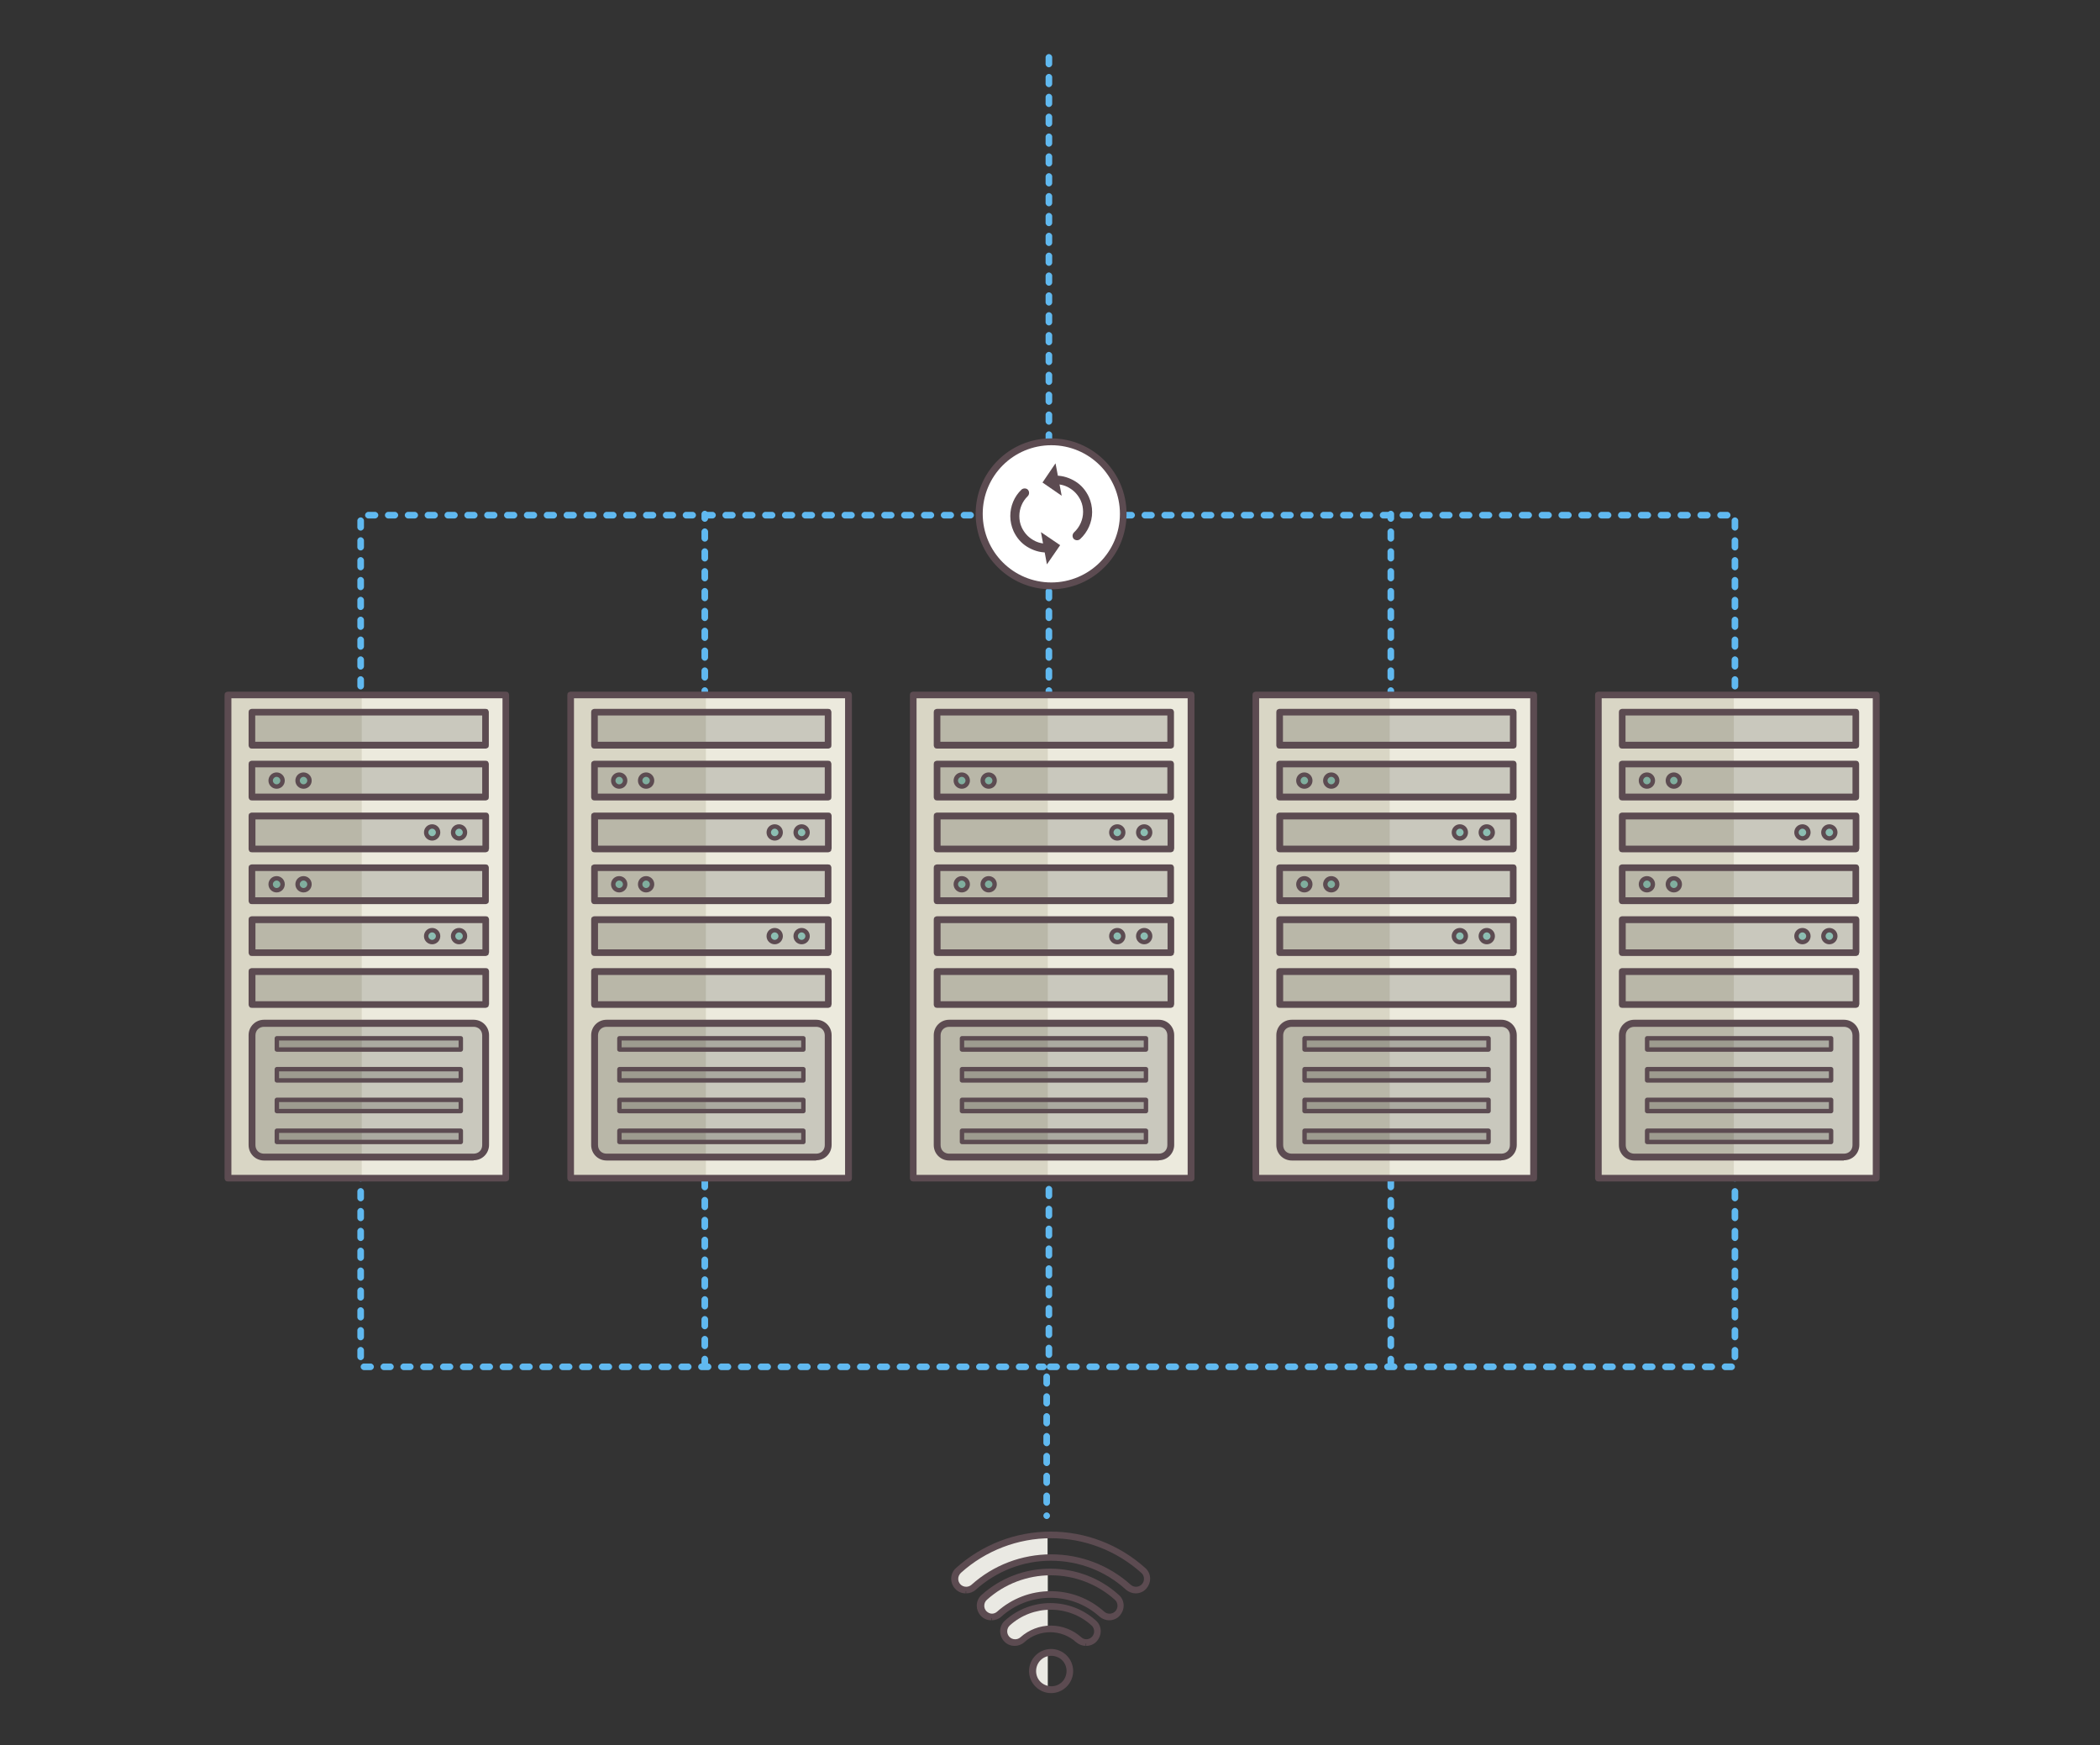 <?xml version="1.0" encoding="utf-8"?>
<!-- Generator: Adobe Illustrator 19.1.0, SVG Export Plug-In . SVG Version: 6.00 Build 0)  -->
<svg version="1.1" id="Layer_1" xmlns="http://www.w3.org/2000/svg" xmlns:xlink="http://www.w3.org/1999/xlink" x="0px" y="0px"
	 viewBox="0 0 952 791" style="enable-background:new 0 0 952 791;" xml:space="preserve">
<rect x="0" y="0" width="952" height="791" fill="#333333" stroke="none"/>
<style type="text/css">
	.st0{fill:#60B9F0;}
	.st1{fill:#ECEADD;}
	.st2{fill:#C9C8BD;}
	.st3{fill:#ABAAA1;}
	.st4{fill:#8CBEB2;}
	.st5{clip-path:url(#SVGID_2_);fill:#D9D6C5;}
	.st6{clip-path:url(#SVGID_2_);fill:#B9B7A8;}
	.st7{clip-path:url(#SVGID_2_);fill:#9D9B8F;}
	.st8{clip-path:url(#SVGID_2_);fill:#80AE9E;}
	.st9{fill:#5C4B51;}
	.st10{clip-path:url(#SVGID_4_);}
	.st11{clip-path:url(#SVGID_6_);fill:#D9D6C5;}
	.st12{clip-path:url(#SVGID_4_);fill:#B9B7A8;}
	.st13{clip-path:url(#SVGID_4_);fill:#9D9B8F;}
	.st14{clip-path:url(#SVGID_4_);fill:#80AE9E;}
	.st15{clip-path:url(#SVGID_8_);}
	.st16{clip-path:url(#SVGID_10_);fill:#D9D6C5;}
	.st17{clip-path:url(#SVGID_8_);fill:#B9B7A8;}
	.st18{clip-path:url(#SVGID_8_);fill:#9D9B8F;}
	.st19{clip-path:url(#SVGID_8_);fill:#80AE9E;}
	.st20{clip-path:url(#SVGID_12_);}
	.st21{clip-path:url(#SVGID_14_);fill:#D9D6C5;}
	.st22{clip-path:url(#SVGID_12_);fill:#B9B7A8;}
	.st23{clip-path:url(#SVGID_12_);fill:#9D9B8F;}
	.st24{clip-path:url(#SVGID_12_);fill:#80AE9E;}
	.st25{clip-path:url(#SVGID_16_);}
	.st26{clip-path:url(#SVGID_18_);fill:#D9D6C5;}
	.st27{clip-path:url(#SVGID_16_);fill:#B9B7A8;}
	.st28{clip-path:url(#SVGID_16_);fill:#9D9B8F;}
	.st29{clip-path:url(#SVGID_16_);fill:#80AE9E;}
	.st30{fill:#FFFFFF;}
	.st31{clip-path:url(#SVGID_20_);fill:#EAE9E3;}
</style>
<g>
	<path class="st0" d="M477,29v-3c0-0.8-0.7-1.5-1.5-1.5c-0.8,0-1.5,0.7-1.5,1.5v3c0,0.8,0.7,1.5,1.5,1.5C476.3,30.5,477,29.8,477,29
		 M477,38v-3c0-0.8-0.7-1.5-1.5-1.5c-0.8,0-1.5,0.7-1.5,1.5v3c0,0.8,0.7,1.5,1.5,1.5C476.3,39.5,477,38.8,477,38 M477,47v-3
		c0-0.8-0.7-1.5-1.5-1.5c-0.8,0-1.5,0.7-1.5,1.5v3c0,0.8,0.7,1.5,1.5,1.5C476.3,48.5,477,47.8,477,47 M477,56v-3
		c0-0.8-0.7-1.5-1.5-1.5c-0.8,0-1.5,0.7-1.5,1.5v3c0,0.8,0.7,1.5,1.5,1.5C476.3,57.5,477,56.8,477,56 M477,65v-3
		c0-0.8-0.7-1.5-1.5-1.5c-0.8,0-1.5,0.7-1.5,1.5v3c0,0.8,0.7,1.5,1.5,1.5C476.3,66.5,477,65.8,477,65 M477,74v-3
		c0-0.8-0.7-1.5-1.5-1.5c-0.8,0-1.5,0.7-1.5,1.5v3c0,0.8,0.7,1.5,1.5,1.5C476.3,75.5,477,74.8,477,74 M477,83v-3
		c0-0.8-0.7-1.5-1.5-1.5c-0.8,0-1.5,0.7-1.5,1.5v3c0,0.8,0.7,1.5,1.5,1.5C476.3,84.5,477,83.8,477,83 M477,92v-3
		c0-0.8-0.7-1.5-1.5-1.5c-0.8,0-1.5,0.7-1.5,1.5v3c0,0.8,0.7,1.5,1.5,1.5C476.3,93.5,477,92.8,477,92 M477,101v-3
		c0-0.8-0.7-1.5-1.5-1.5c-0.8,0-1.5,0.7-1.5,1.5v3c0,0.8,0.7,1.5,1.5,1.5C476.3,102.5,477,101.8,477,101 M477,110v-3
		c0-0.8-0.7-1.5-1.5-1.5c-0.8,0-1.5,0.7-1.5,1.5v3c0,0.8,0.7,1.5,1.5,1.5C476.3,111.5,477,110.8,477,110 M477,119v-3
		c0-0.8-0.7-1.5-1.5-1.5c-0.8,0-1.5,0.7-1.5,1.5v3c0,0.8,0.7,1.5,1.5,1.5C476.3,120.5,477,119.8,477,119 M477,128v-3
		c0-0.8-0.7-1.5-1.5-1.5c-0.8,0-1.5,0.7-1.5,1.5v3c0,0.8,0.7,1.5,1.5,1.5C476.3,129.5,477,128.8,477,128 M477,137v-3
		c0-0.8-0.7-1.5-1.5-1.5c-0.8,0-1.5,0.7-1.5,1.5v3c0,0.8,0.7,1.5,1.5,1.5C476.3,138.5,477,137.8,477,137 M477,146v-3
		c0-0.8-0.7-1.5-1.5-1.5c-0.8,0-1.5,0.7-1.5,1.5v3c0,0.8,0.7,1.5,1.5,1.5C476.3,147.5,477,146.8,477,146 M477,155v-3
		c0-0.8-0.7-1.5-1.5-1.5c-0.8,0-1.5,0.7-1.5,1.5v3c0,0.8,0.7,1.5,1.5,1.5C476.3,156.5,477,155.8,477,155 M477,164v-3
		c0-0.8-0.7-1.5-1.5-1.5c-0.8,0-1.5,0.7-1.5,1.5v3c0,0.8,0.7,1.5,1.5,1.5C476.3,165.5,477,164.8,477,164 M477,173v-3
		c0-0.8-0.7-1.5-1.5-1.5c-0.8,0-1.5,0.7-1.5,1.5v3c0,0.8,0.7,1.5,1.5,1.5C476.3,174.5,477,173.8,477,173 M477,182v-3
		c0-0.8-0.7-1.5-1.5-1.5c-0.8,0-1.5,0.7-1.5,1.5v3c0,0.8,0.7,1.5,1.5,1.5C476.3,183.5,477,182.8,477,182 M477,191v-3
		c0-0.8-0.7-1.5-1.5-1.5c-0.8,0-1.5,0.7-1.5,1.5v3c0,0.8,0.7,1.5,1.5,1.5C476.3,192.5,477,191.8,477,191 M477,200v-3
		c0-0.8-0.7-1.5-1.5-1.5c-0.8,0-1.5,0.7-1.5,1.5v3c0,0.8,0.7,1.5,1.5,1.5C476.3,201.5,477,200.8,477,200 M477,209v-3
		c0-0.8-0.7-1.5-1.5-1.5c-0.8,0-1.5,0.7-1.5,1.5v3c0,0.8,0.7,1.5,1.5,1.5C476.3,210.5,477,209.8,477,209 M477,218v-3
		c0-0.8-0.7-1.5-1.5-1.5c-0.8,0-1.5,0.7-1.5,1.5v3c0,0.8,0.7,1.5,1.5,1.5C476.3,219.5,477,218.8,477,218 M477,227v-3
		c0-0.8-0.7-1.5-1.5-1.5c-0.8,0-1.5,0.7-1.5,1.5v3c0,0.8,0.7,1.5,1.5,1.5C476.3,228.5,477,227.8,477,227 M473,235h2.5
		c0.4,0,0.8-0.2,1.1-0.4c0.3-0.3,0.4-0.7,0.4-1.1V233c0-0.8-0.7-1.5-1.5-1.5c-0.8,0-1.5,0.7-1.5,1.5v0.5h1.5V232H473
		c-0.8,0-1.5,0.7-1.5,1.5C471.5,234.3,472.2,235,473,235 M464,235h3c0.8,0,1.5-0.7,1.5-1.5c0-0.8-0.7-1.5-1.5-1.5h-3
		c-0.8,0-1.5,0.7-1.5,1.5C462.5,234.3,463.2,235,464,235 M455,235h3c0.8,0,1.5-0.7,1.5-1.5c0-0.8-0.7-1.5-1.5-1.5h-3
		c-0.8,0-1.5,0.7-1.5,1.5C453.5,234.3,454.2,235,455,235 M446,235h3c0.8,0,1.5-0.7,1.5-1.5c0-0.8-0.7-1.5-1.5-1.5h-3
		c-0.8,0-1.5,0.7-1.5,1.5C444.5,234.3,445.2,235,446,235 M437,235h3c0.8,0,1.5-0.7,1.5-1.5c0-0.8-0.7-1.5-1.5-1.5h-3
		c-0.8,0-1.5,0.7-1.5,1.5C435.5,234.3,436.2,235,437,235 M428,235h3c0.8,0,1.5-0.7,1.5-1.5c0-0.8-0.7-1.5-1.5-1.5h-3
		c-0.8,0-1.5,0.7-1.5,1.5C426.5,234.3,427.2,235,428,235 M419,235h3c0.8,0,1.5-0.7,1.5-1.5c0-0.8-0.7-1.5-1.5-1.5h-3
		c-0.8,0-1.5,0.7-1.5,1.5C417.5,234.3,418.2,235,419,235 M410,235h3c0.8,0,1.5-0.7,1.5-1.5c0-0.8-0.7-1.5-1.5-1.5h-3
		c-0.8,0-1.5,0.7-1.5,1.5C408.5,234.3,409.2,235,410,235 M401,235h3c0.8,0,1.5-0.7,1.5-1.5c0-0.8-0.7-1.5-1.5-1.5h-3
		c-0.8,0-1.5,0.7-1.5,1.5C399.5,234.3,400.2,235,401,235 M392,235h3c0.8,0,1.5-0.7,1.5-1.5c0-0.8-0.7-1.5-1.5-1.5h-3
		c-0.8,0-1.5,0.7-1.5,1.5C390.5,234.3,391.2,235,392,235 M383,235h3c0.8,0,1.5-0.7,1.5-1.5c0-0.8-0.7-1.5-1.5-1.5h-3
		c-0.8,0-1.5,0.7-1.5,1.5C381.5,234.3,382.2,235,383,235 M374,235h3c0.8,0,1.5-0.7,1.5-1.5c0-0.8-0.7-1.5-1.5-1.5h-3
		c-0.8,0-1.5,0.7-1.5,1.5C372.5,234.3,373.2,235,374,235 M365,235h3c0.8,0,1.5-0.7,1.5-1.5c0-0.8-0.7-1.5-1.5-1.5h-3
		c-0.8,0-1.5,0.7-1.5,1.5C363.5,234.3,364.2,235,365,235 M356,235h3c0.8,0,1.5-0.7,1.5-1.5c0-0.8-0.7-1.5-1.5-1.5h-3
		c-0.8,0-1.5,0.7-1.5,1.5C354.5,234.3,355.2,235,356,235 M347,235h3c0.8,0,1.5-0.7,1.5-1.5c0-0.8-0.7-1.5-1.5-1.5h-3
		c-0.8,0-1.5,0.7-1.5,1.5C345.5,234.3,346.2,235,347,235 M338,235h3c0.8,0,1.5-0.7,1.5-1.5c0-0.8-0.7-1.5-1.5-1.5h-3
		c-0.8,0-1.5,0.7-1.5,1.5C336.5,234.3,337.2,235,338,235 M329,235h3c0.8,0,1.5-0.7,1.5-1.5c0-0.8-0.7-1.5-1.5-1.5h-3
		c-0.8,0-1.5,0.7-1.5,1.5C327.5,234.3,328.2,235,329,235 M320,235h3c0.8,0,1.5-0.7,1.5-1.5c0-0.8-0.7-1.5-1.5-1.5h-3
		c-0.8,0-1.5,0.7-1.5,1.5C318.5,234.3,319.2,235,320,235 M311,235h3c0.8,0,1.5-0.7,1.5-1.5c0-0.8-0.7-1.5-1.5-1.5h-3
		c-0.8,0-1.5,0.7-1.5,1.5C309.5,234.3,310.2,235,311,235 M302,235h3c0.8,0,1.5-0.7,1.5-1.5c0-0.8-0.7-1.5-1.5-1.5h-3
		c-0.8,0-1.5,0.7-1.5,1.5C300.5,234.3,301.2,235,302,235 M293,235h3c0.8,0,1.5-0.7,1.5-1.5c0-0.8-0.7-1.5-1.5-1.5h-3
		c-0.8,0-1.5,0.7-1.5,1.5C291.5,234.3,292.2,235,293,235 M284,235h3c0.8,0,1.5-0.7,1.5-1.5c0-0.8-0.7-1.5-1.5-1.5h-3
		c-0.8,0-1.5,0.7-1.5,1.5C282.5,234.3,283.2,235,284,235 M275,235h3c0.8,0,1.5-0.7,1.5-1.5c0-0.8-0.7-1.5-1.5-1.5h-3
		c-0.8,0-1.5,0.7-1.5,1.5C273.5,234.3,274.2,235,275,235 M266,235h3c0.8,0,1.5-0.7,1.5-1.5c0-0.8-0.7-1.5-1.5-1.5h-3
		c-0.8,0-1.5,0.7-1.5,1.5C264.5,234.3,265.2,235,266,235 M257,235h3c0.8,0,1.5-0.7,1.5-1.5c0-0.8-0.7-1.5-1.5-1.5h-3
		c-0.8,0-1.5,0.7-1.5,1.5C255.5,234.3,256.2,235,257,235 M248,235h3c0.8,0,1.5-0.7,1.5-1.5c0-0.8-0.7-1.5-1.5-1.5h-3
		c-0.8,0-1.5,0.7-1.5,1.5C246.5,234.3,247.2,235,248,235 M239,235h3c0.8,0,1.5-0.7,1.5-1.5c0-0.8-0.7-1.5-1.5-1.5h-3
		c-0.8,0-1.5,0.7-1.5,1.5C237.5,234.3,238.2,235,239,235 M230,235h3c0.8,0,1.5-0.7,1.5-1.5c0-0.8-0.7-1.5-1.5-1.5h-3
		c-0.8,0-1.5,0.7-1.5,1.5C228.5,234.3,229.2,235,230,235 M221,235h3c0.8,0,1.5-0.7,1.5-1.5c0-0.8-0.7-1.5-1.5-1.5h-3
		c-0.8,0-1.5,0.7-1.5,1.5C219.5,234.3,220.2,235,221,235 M212,235h3c0.8,0,1.5-0.7,1.5-1.5c0-0.8-0.7-1.5-1.5-1.5h-3
		c-0.8,0-1.5,0.7-1.5,1.5C210.5,234.3,211.2,235,212,235 M203,235h3c0.8,0,1.5-0.7,1.5-1.5c0-0.8-0.7-1.5-1.5-1.5h-3
		c-0.8,0-1.5,0.7-1.5,1.5C201.5,234.3,202.2,235,203,235 M194,235h3c0.8,0,1.5-0.7,1.5-1.5c0-0.8-0.7-1.5-1.5-1.5h-3
		c-0.8,0-1.5,0.7-1.5,1.5C192.5,234.3,193.2,235,194,235 M185,235h3c0.8,0,1.5-0.7,1.5-1.5c0-0.8-0.7-1.5-1.5-1.5h-3
		c-0.8,0-1.5,0.7-1.5,1.5C183.5,234.3,184.2,235,185,235 M176,235h3c0.8,0,1.5-0.7,1.5-1.5c0-0.8-0.7-1.5-1.5-1.5h-3
		c-0.8,0-1.5,0.7-1.5,1.5C174.5,234.3,175.2,235,176,235 M167,235h3c0.8,0,1.5-0.7,1.5-1.5c0-0.8-0.7-1.5-1.5-1.5h-3
		c-0.8,0-1.5,0.7-1.5,1.5C165.5,234.3,166.2,235,167,235 M165,239v-3c0-0.8-0.7-1.5-1.5-1.5c-0.8,0-1.5,0.7-1.5,1.5v3
		c0,0.8,0.7,1.5,1.5,1.5C164.3,240.5,165,239.8,165,239 M165,248v-3c0-0.8-0.7-1.5-1.5-1.5c-0.8,0-1.5,0.7-1.5,1.5v3
		c0,0.8,0.7,1.5,1.5,1.5C164.3,249.5,165,248.8,165,248 M165,257v-3c0-0.8-0.7-1.5-1.5-1.5c-0.8,0-1.5,0.7-1.5,1.5v3
		c0,0.8,0.7,1.5,1.5,1.5C164.3,258.5,165,257.8,165,257 M165,266v-3c0-0.8-0.7-1.5-1.5-1.5c-0.8,0-1.5,0.7-1.5,1.5v3
		c0,0.8,0.7,1.5,1.5,1.5C164.3,267.5,165,266.8,165,266 M165,275v-3c0-0.8-0.7-1.5-1.5-1.5c-0.8,0-1.5,0.7-1.5,1.5v3
		c0,0.8,0.7,1.5,1.5,1.5C164.3,276.5,165,275.8,165,275 M165,284v-3c0-0.8-0.7-1.5-1.5-1.5c-0.8,0-1.5,0.7-1.5,1.5v3
		c0,0.8,0.7,1.5,1.5,1.5C164.3,285.5,165,284.8,165,284 M165,293v-3c0-0.8-0.7-1.5-1.5-1.5c-0.8,0-1.5,0.7-1.5,1.5v3
		c0,0.8,0.7,1.5,1.5,1.5C164.3,294.5,165,293.8,165,293 M165,302v-3c0-0.8-0.7-1.5-1.5-1.5c-0.8,0-1.5,0.7-1.5,1.5v3
		c0,0.8,0.7,1.5,1.5,1.5C164.3,303.5,165,302.8,165,302 M165,311v-3c0-0.8-0.7-1.5-1.5-1.5c-0.8,0-1.5,0.7-1.5,1.5v3
		c0,0.8,0.7,1.5,1.5,1.5C164.3,312.5,165,311.8,165,311 M165,320v-3c0-0.8-0.7-1.5-1.5-1.5c-0.8,0-1.5,0.7-1.5,1.5v3
		c0,0.8,0.7,1.5,1.5,1.5C164.3,321.5,165,320.8,165,320 M165,329v-3c0-0.8-0.7-1.5-1.5-1.5c-0.8,0-1.5,0.7-1.5,1.5v3
		c0,0.8,0.7,1.5,1.5,1.5C164.3,330.5,165,329.8,165,329 M165,338v-3c0-0.8-0.7-1.5-1.5-1.5c-0.8,0-1.5,0.7-1.5,1.5v3
		c0,0.8,0.7,1.5,1.5,1.5C164.3,339.5,165,338.8,165,338"/>
	<path class="st0" d="M477,232h-2c-0.8,0-1.5,0.7-1.5,1.5c0,0.8,0.7,1.5,1.5,1.5h2c0.8,0,1.5-0.7,1.5-1.5
		C478.5,232.7,477.8,232,477,232 M486,232h-3c-0.8,0-1.5,0.7-1.5,1.5c0,0.8,0.7,1.5,1.5,1.5h3c0.8,0,1.5-0.7,1.5-1.5
		C487.5,232.7,486.8,232,486,232 M495,232h-3c-0.8,0-1.5,0.7-1.5,1.5c0,0.8,0.7,1.5,1.5,1.5h3c0.8,0,1.5-0.7,1.5-1.5
		C496.5,232.7,495.8,232,495,232 M504,232h-3c-0.8,0-1.5,0.7-1.5,1.5c0,0.8,0.7,1.5,1.5,1.5h3c0.8,0,1.5-0.7,1.5-1.5
		C505.5,232.7,504.8,232,504,232 M513,232h-3c-0.8,0-1.5,0.7-1.5,1.5c0,0.8,0.7,1.5,1.5,1.5h3c0.8,0,1.5-0.7,1.5-1.5
		C514.5,232.7,513.8,232,513,232 M522,232h-3c-0.8,0-1.5,0.7-1.5,1.5c0,0.8,0.7,1.5,1.5,1.5h3c0.8,0,1.5-0.7,1.5-1.5
		C523.5,232.7,522.8,232,522,232 M531,232h-3c-0.8,0-1.5,0.7-1.5,1.5c0,0.8,0.7,1.5,1.5,1.5h3c0.8,0,1.5-0.7,1.5-1.5
		C532.5,232.7,531.8,232,531,232 M540,232h-3c-0.8,0-1.5,0.7-1.5,1.5c0,0.8,0.7,1.5,1.5,1.5h3c0.8,0,1.5-0.7,1.5-1.5
		C541.5,232.7,540.8,232,540,232 M549,232h-3c-0.8,0-1.5,0.7-1.5,1.5c0,0.8,0.7,1.5,1.5,1.5h3c0.8,0,1.5-0.7,1.5-1.5
		C550.5,232.7,549.8,232,549,232 M558,232h-3c-0.8,0-1.5,0.7-1.5,1.5c0,0.8,0.7,1.5,1.5,1.5h3c0.8,0,1.5-0.7,1.5-1.5
		C559.5,232.7,558.8,232,558,232 M567,232h-3c-0.8,0-1.5,0.7-1.5,1.5c0,0.8,0.7,1.5,1.5,1.5h3c0.8,0,1.5-0.7,1.5-1.5
		C568.5,232.7,567.8,232,567,232 M576,232h-3c-0.8,0-1.5,0.7-1.5,1.5c0,0.8,0.7,1.5,1.5,1.5h3c0.8,0,1.5-0.7,1.5-1.5
		C577.5,232.7,576.8,232,576,232 M585,232h-3c-0.8,0-1.5,0.7-1.5,1.5c0,0.8,0.7,1.5,1.5,1.5h3c0.8,0,1.5-0.7,1.5-1.5
		C586.5,232.7,585.8,232,585,232 M594,232h-3c-0.8,0-1.5,0.7-1.5,1.5c0,0.8,0.7,1.5,1.5,1.5h3c0.8,0,1.5-0.7,1.5-1.5
		C595.5,232.7,594.8,232,594,232 M603,232h-3c-0.8,0-1.5,0.7-1.5,1.5c0,0.8,0.7,1.5,1.5,1.5h3c0.8,0,1.5-0.7,1.5-1.5
		C604.5,232.7,603.8,232,603,232 M612,232h-3c-0.8,0-1.5,0.7-1.5,1.5c0,0.8,0.7,1.5,1.5,1.5h3c0.8,0,1.5-0.7,1.5-1.5
		C613.5,232.7,612.8,232,612,232 M621,232h-3c-0.8,0-1.5,0.7-1.5,1.5c0,0.8,0.7,1.5,1.5,1.5h3c0.8,0,1.5-0.7,1.5-1.5
		C622.5,232.7,621.8,232,621,232 M630,232h-3c-0.8,0-1.5,0.7-1.5,1.5c0,0.8,0.7,1.5,1.5,1.5h3c0.8,0,1.5-0.7,1.5-1.5
		C631.5,232.7,630.8,232,630,232 M639,232h-3c-0.8,0-1.5,0.7-1.5,1.5c0,0.8,0.7,1.5,1.5,1.5h3c0.8,0,1.5-0.7,1.5-1.5
		C640.5,232.7,639.8,232,639,232 M648,232h-3c-0.8,0-1.5,0.7-1.5,1.5c0,0.8,0.7,1.5,1.5,1.5h3c0.8,0,1.5-0.7,1.5-1.5
		C649.5,232.7,648.8,232,648,232 M657,232h-3c-0.8,0-1.5,0.7-1.5,1.5c0,0.8,0.7,1.5,1.5,1.5h3c0.8,0,1.5-0.7,1.5-1.5
		C658.5,232.7,657.8,232,657,232 M666,232h-3c-0.8,0-1.5,0.7-1.5,1.5c0,0.8,0.7,1.5,1.5,1.5h3c0.8,0,1.5-0.7,1.5-1.5
		C667.5,232.7,666.8,232,666,232 M675,232h-3c-0.8,0-1.5,0.7-1.5,1.5c0,0.8,0.7,1.5,1.5,1.5h3c0.8,0,1.5-0.7,1.5-1.5
		C676.5,232.7,675.8,232,675,232 M684,232h-3c-0.8,0-1.5,0.7-1.5,1.5c0,0.8,0.7,1.5,1.5,1.5h3c0.8,0,1.5-0.7,1.5-1.5
		C685.5,232.7,684.8,232,684,232 M693,232h-3c-0.8,0-1.5,0.7-1.5,1.5c0,0.8,0.7,1.5,1.5,1.5h3c0.8,0,1.5-0.7,1.5-1.5
		C694.5,232.7,693.8,232,693,232 M702,232h-3c-0.8,0-1.5,0.7-1.5,1.5c0,0.8,0.7,1.5,1.5,1.5h3c0.8,0,1.5-0.7,1.5-1.5
		C703.5,232.7,702.8,232,702,232 M711,232h-3c-0.8,0-1.5,0.7-1.5,1.5c0,0.8,0.7,1.5,1.5,1.5h3c0.8,0,1.5-0.7,1.5-1.5
		C712.5,232.7,711.8,232,711,232 M720,232h-3c-0.8,0-1.5,0.7-1.5,1.5c0,0.8,0.7,1.5,1.5,1.5h3c0.8,0,1.5-0.7,1.5-1.5
		C721.5,232.7,720.8,232,720,232 M729,232h-3c-0.8,0-1.5,0.7-1.5,1.5c0,0.8,0.7,1.5,1.5,1.5h3c0.8,0,1.5-0.7,1.5-1.5
		C730.5,232.7,729.8,232,729,232 M738,232h-3c-0.8,0-1.5,0.7-1.5,1.5c0,0.8,0.7,1.5,1.5,1.5h3c0.8,0,1.5-0.7,1.5-1.5
		C739.5,232.7,738.8,232,738,232 M747,232h-3c-0.8,0-1.5,0.7-1.5,1.5c0,0.8,0.7,1.5,1.5,1.5h3c0.8,0,1.5-0.7,1.5-1.5
		C748.5,232.7,747.8,232,747,232 M756,232h-3c-0.8,0-1.5,0.7-1.5,1.5c0,0.8,0.7,1.5,1.5,1.5h3c0.8,0,1.5-0.7,1.5-1.5
		C757.5,232.7,756.8,232,756,232 M765,232h-3c-0.8,0-1.5,0.7-1.5,1.5c0,0.8,0.7,1.5,1.5,1.5h3c0.8,0,1.5-0.7,1.5-1.5
		C766.5,232.7,765.8,232,765,232 M774,232h-3c-0.8,0-1.5,0.7-1.5,1.5c0,0.8,0.7,1.5,1.5,1.5h3c0.8,0,1.5-0.7,1.5-1.5
		C775.5,232.7,774.8,232,774,232 M783,232h-3c-0.8,0-1.5,0.7-1.5,1.5c0,0.8,0.7,1.5,1.5,1.5h3c0.8,0,1.5-0.7,1.5-1.5
		C784.5,232.7,783.8,232,783,232 M788,239v-3c0-0.8-0.7-1.5-1.5-1.5c-0.8,0-1.5,0.7-1.5,1.5v3c0,0.8,0.7,1.5,1.5,1.5
		C787.3,240.5,788,239.8,788,239 M788,248v-3c0-0.8-0.7-1.5-1.5-1.5c-0.8,0-1.5,0.7-1.5,1.5v3c0,0.8,0.7,1.5,1.5,1.5
		C787.3,249.5,788,248.8,788,248 M788,257v-3c0-0.8-0.7-1.5-1.5-1.5c-0.8,0-1.5,0.7-1.5,1.5v3c0,0.8,0.7,1.5,1.5,1.5
		C787.3,258.5,788,257.8,788,257 M788,266v-3c0-0.8-0.7-1.5-1.5-1.5c-0.8,0-1.5,0.7-1.5,1.5v3c0,0.8,0.7,1.5,1.5,1.5
		C787.3,267.5,788,266.8,788,266 M788,275v-3c0-0.8-0.7-1.5-1.5-1.5c-0.8,0-1.5,0.7-1.5,1.5v3c0,0.8,0.7,1.5,1.5,1.5
		C787.3,276.5,788,275.8,788,275 M788,284v-3c0-0.8-0.7-1.5-1.5-1.5c-0.8,0-1.5,0.7-1.5,1.5v3c0,0.8,0.7,1.5,1.5,1.5
		C787.3,285.5,788,284.8,788,284 M788,293v-3c0-0.8-0.7-1.5-1.5-1.5c-0.8,0-1.5,0.7-1.5,1.5v3c0,0.8,0.7,1.5,1.5,1.5
		C787.3,294.5,788,293.8,788,293 M788,302v-3c0-0.8-0.7-1.5-1.5-1.5c-0.8,0-1.5,0.7-1.5,1.5v3c0,0.8,0.7,1.5,1.5,1.5
		C787.3,303.5,788,302.8,788,302 M788,311v-3c0-0.8-0.7-1.5-1.5-1.5c-0.8,0-1.5,0.7-1.5,1.5v3c0,0.8,0.7,1.5,1.5,1.5
		C787.3,312.5,788,311.8,788,311 M788,320v-3c0-0.8-0.7-1.5-1.5-1.5c-0.8,0-1.5,0.7-1.5,1.5v3c0,0.8,0.7,1.5,1.5,1.5
		C787.3,321.5,788,320.8,788,320 M788,329v-3c0-0.8-0.7-1.5-1.5-1.5c-0.8,0-1.5,0.7-1.5,1.5v3c0,0.8,0.7,1.5,1.5,1.5
		C787.3,330.5,788,329.8,788,329 M788,338v-3c0-0.8-0.7-1.5-1.5-1.5c-0.8,0-1.5,0.7-1.5,1.5v3c0,0.8,0.7,1.5,1.5,1.5
		C787.3,339.5,788,338.8,788,338"/>
	<path class="st0" d="M321,235v-2c0-0.8-0.7-1.5-1.5-1.5c-0.8,0-1.5,0.7-1.5,1.5v2c0,0.8,0.7,1.5,1.5,1.5
		C320.3,236.5,321,235.8,321,235 M321,244v-3c0-0.8-0.7-1.5-1.5-1.5c-0.8,0-1.5,0.7-1.5,1.5v3c0,0.8,0.7,1.5,1.5,1.5
		C320.3,245.5,321,244.8,321,244 M321,253v-3c0-0.8-0.7-1.5-1.5-1.5c-0.8,0-1.5,0.7-1.5,1.5v3c0,0.8,0.7,1.5,1.5,1.5
		C320.3,254.5,321,253.8,321,253 M321,262v-3c0-0.8-0.7-1.5-1.5-1.5c-0.8,0-1.5,0.7-1.5,1.5v3c0,0.8,0.7,1.5,1.5,1.5
		C320.3,263.5,321,262.8,321,262 M321,271v-3c0-0.8-0.7-1.5-1.5-1.5c-0.8,0-1.5,0.7-1.5,1.5v3c0,0.8,0.7,1.5,1.5,1.5
		C320.3,272.5,321,271.8,321,271 M321,280v-3c0-0.8-0.7-1.5-1.5-1.5c-0.8,0-1.5,0.7-1.5,1.5v3c0,0.8,0.7,1.5,1.5,1.5
		C320.3,281.5,321,280.8,321,280 M321,289v-3c0-0.8-0.7-1.5-1.5-1.5c-0.8,0-1.5,0.7-1.5,1.5v3c0,0.8,0.7,1.5,1.5,1.5
		C320.3,290.5,321,289.8,321,289 M321,298v-3c0-0.8-0.7-1.5-1.5-1.5c-0.8,0-1.5,0.7-1.5,1.5v3c0,0.8,0.7,1.5,1.5,1.5
		C320.3,299.5,321,298.8,321,298 M321,307v-3c0-0.8-0.7-1.5-1.5-1.5c-0.8,0-1.5,0.7-1.5,1.5v3c0,0.8,0.7,1.5,1.5,1.5
		C320.3,308.5,321,307.8,321,307 M321,316v-3c0-0.8-0.7-1.5-1.5-1.5c-0.8,0-1.5,0.7-1.5,1.5v3c0,0.8,0.7,1.5,1.5,1.5
		C320.3,317.5,321,316.8,321,316 M321,325v-3c0-0.8-0.7-1.5-1.5-1.5c-0.8,0-1.5,0.7-1.5,1.5v3c0,0.8,0.7,1.5,1.5,1.5
		C320.3,326.5,321,325.8,321,325 M321,334v-3c0-0.8-0.7-1.5-1.5-1.5c-0.8,0-1.5,0.7-1.5,1.5v3c0,0.8,0.7,1.5,1.5,1.5
		C320.3,335.5,321,334.8,321,334 M321,343v-3c0-0.8-0.7-1.5-1.5-1.5c-0.8,0-1.5,0.7-1.5,1.5v3c0,0.8,0.7,1.5,1.5,1.5
		C320.3,344.5,321,343.8,321,343 M321,352v-3c0-0.8-0.7-1.5-1.5-1.5c-0.8,0-1.5,0.7-1.5,1.5v3c0,0.8,0.7,1.5,1.5,1.5
		C320.3,353.5,321,352.8,321,352 M321,361v-3c0-0.8-0.7-1.5-1.5-1.5c-0.8,0-1.5,0.7-1.5,1.5v3c0,0.8,0.7,1.5,1.5,1.5
		C320.3,362.5,321,361.8,321,361"/>
	<path class="st0" d="M477,235v-2c0-0.8-0.7-1.5-1.5-1.5c-0.8,0-1.5,0.7-1.5,1.5v2c0,0.8,0.7,1.5,1.5,1.5
		C476.3,236.5,477,235.8,477,235 M477,244v-3c0-0.8-0.7-1.5-1.5-1.5c-0.8,0-1.5,0.7-1.5,1.5v3c0,0.8,0.7,1.5,1.5,1.5
		C476.3,245.5,477,244.8,477,244 M477,253v-3c0-0.8-0.7-1.5-1.5-1.5c-0.8,0-1.5,0.7-1.5,1.5v3c0,0.8,0.7,1.5,1.5,1.5
		C476.3,254.5,477,253.8,477,253 M477,262v-3c0-0.8-0.7-1.5-1.5-1.5c-0.8,0-1.5,0.7-1.5,1.5v3c0,0.8,0.7,1.5,1.5,1.5
		C476.3,263.5,477,262.8,477,262 M477,271v-3c0-0.8-0.7-1.5-1.5-1.5c-0.8,0-1.5,0.7-1.5,1.5v3c0,0.8,0.7,1.5,1.5,1.5
		C476.3,272.5,477,271.8,477,271 M477,280v-3c0-0.8-0.7-1.5-1.5-1.5c-0.8,0-1.5,0.7-1.5,1.5v3c0,0.8,0.7,1.5,1.5,1.5
		C476.3,281.5,477,280.8,477,280 M477,289v-3c0-0.8-0.7-1.5-1.5-1.5c-0.8,0-1.5,0.7-1.5,1.5v3c0,0.8,0.7,1.5,1.5,1.5
		C476.3,290.5,477,289.8,477,289 M477,298v-3c0-0.8-0.7-1.5-1.5-1.5c-0.8,0-1.5,0.7-1.5,1.5v3c0,0.8,0.7,1.5,1.5,1.5
		C476.3,299.5,477,298.8,477,298 M477,307v-3c0-0.8-0.7-1.5-1.5-1.5c-0.8,0-1.5,0.7-1.5,1.5v3c0,0.8,0.7,1.5,1.5,1.5
		C476.3,308.5,477,307.8,477,307 M477,316v-3c0-0.8-0.7-1.5-1.5-1.5c-0.8,0-1.5,0.7-1.5,1.5v3c0,0.8,0.7,1.5,1.5,1.5
		C476.3,317.5,477,316.8,477,316 M477,325v-3c0-0.8-0.7-1.5-1.5-1.5c-0.8,0-1.5,0.7-1.5,1.5v3c0,0.8,0.7,1.5,1.5,1.5
		C476.3,326.5,477,325.8,477,325 M477,334v-3c0-0.8-0.7-1.5-1.5-1.5c-0.8,0-1.5,0.7-1.5,1.5v3c0,0.8,0.7,1.5,1.5,1.5
		C476.3,335.5,477,334.8,477,334 M477,343v-3c0-0.8-0.7-1.5-1.5-1.5c-0.8,0-1.5,0.7-1.5,1.5v3c0,0.8,0.7,1.5,1.5,1.5
		C476.3,344.5,477,343.8,477,343 M477,352v-3c0-0.8-0.7-1.5-1.5-1.5c-0.8,0-1.5,0.7-1.5,1.5v3c0,0.8,0.7,1.5,1.5,1.5
		C476.3,353.5,477,352.8,477,352 M477,361v-3c0-0.8-0.7-1.5-1.5-1.5c-0.8,0-1.5,0.7-1.5,1.5v3c0,0.8,0.7,1.5,1.5,1.5
		C476.3,362.5,477,361.8,477,361"/>
	<path class="st0" d="M477,497v-3c0-0.8-0.7-1.5-1.5-1.5c-0.8,0-1.5,0.7-1.5,1.5v3c0,0.8,0.7,1.5,1.5,1.5
		C476.3,498.5,477,497.8,477,497 M477,506v-3c0-0.8-0.7-1.5-1.5-1.5c-0.8,0-1.5,0.7-1.5,1.5v3c0,0.8,0.7,1.5,1.5,1.5
		C476.3,507.5,477,506.8,477,506 M477,515v-3c0-0.8-0.7-1.5-1.5-1.5c-0.8,0-1.5,0.7-1.5,1.5v3c0,0.8,0.7,1.5,1.5,1.5
		C476.3,516.5,477,515.8,477,515 M477,524v-3c0-0.8-0.7-1.5-1.5-1.5c-0.8,0-1.5,0.7-1.5,1.5v3c0,0.8,0.7,1.5,1.5,1.5
		C476.3,525.5,477,524.8,477,524 M477,533v-3c0-0.8-0.7-1.5-1.5-1.5c-0.8,0-1.5,0.7-1.5,1.5v3c0,0.8,0.7,1.5,1.5,1.5
		C476.3,534.5,477,533.8,477,533 M477,542v-3c0-0.8-0.7-1.5-1.5-1.5c-0.8,0-1.5,0.7-1.5,1.5v3c0,0.8,0.7,1.5,1.5,1.5
		C476.3,543.5,477,542.8,477,542 M477,551v-3c0-0.8-0.7-1.5-1.5-1.5c-0.8,0-1.5,0.7-1.5,1.5v3c0,0.8,0.7,1.5,1.5,1.5
		C476.3,552.5,477,551.8,477,551 M477,560v-3c0-0.8-0.7-1.5-1.5-1.5c-0.8,0-1.5,0.7-1.5,1.5v3c0,0.8,0.7,1.5,1.5,1.5
		C476.3,561.5,477,560.8,477,560 M477,569v-3c0-0.8-0.7-1.5-1.5-1.5c-0.8,0-1.5,0.7-1.5,1.5v3c0,0.8,0.7,1.5,1.5,1.5
		C476.3,570.5,477,569.8,477,569 M477,578v-3c0-0.8-0.7-1.5-1.5-1.5c-0.8,0-1.5,0.7-1.5,1.5v3c0,0.8,0.7,1.5,1.5,1.5
		C476.3,579.5,477,578.8,477,578 M477,587v-3c0-0.8-0.7-1.5-1.5-1.5c-0.8,0-1.5,0.7-1.5,1.5v3c0,0.8,0.7,1.5,1.5,1.5
		C476.3,588.5,477,587.8,477,587 M477,596v-3c0-0.8-0.7-1.5-1.5-1.5c-0.8,0-1.5,0.7-1.5,1.5v3c0,0.8,0.7,1.5,1.5,1.5
		C476.3,597.5,477,596.8,477,596 M477,605v-3c0-0.8-0.7-1.5-1.5-1.5c-0.8,0-1.5,0.7-1.5,1.5v3c0,0.8,0.7,1.5,1.5,1.5
		C476.3,606.5,477,605.8,477,605 M477,614v-3c0-0.8-0.7-1.5-1.5-1.5c-0.8,0-1.5,0.7-1.5,1.5v3c0,0.8,0.7,1.5,1.5,1.5
		C476.3,615.5,477,614.8,477,614"/>
	<path class="st0" d="M632,235v-2c0-0.8-0.7-1.5-1.5-1.5c-0.8,0-1.5,0.7-1.5,1.5v2c0,0.8,0.7,1.5,1.5,1.5
		C631.3,236.5,632,235.8,632,235 M632,244v-3c0-0.8-0.7-1.5-1.5-1.5c-0.8,0-1.5,0.7-1.5,1.5v3c0,0.8,0.7,1.5,1.5,1.5
		C631.3,245.5,632,244.8,632,244 M632,253v-3c0-0.8-0.7-1.5-1.5-1.5c-0.8,0-1.5,0.7-1.5,1.5v3c0,0.8,0.7,1.5,1.5,1.5
		C631.3,254.5,632,253.8,632,253 M632,262v-3c0-0.8-0.7-1.5-1.5-1.5c-0.8,0-1.5,0.7-1.5,1.5v3c0,0.8,0.7,1.5,1.5,1.5
		C631.3,263.5,632,262.8,632,262 M632,271v-3c0-0.8-0.7-1.5-1.5-1.5c-0.8,0-1.5,0.7-1.5,1.5v3c0,0.8,0.7,1.5,1.5,1.5
		C631.3,272.5,632,271.8,632,271 M632,280v-3c0-0.8-0.7-1.5-1.5-1.5c-0.8,0-1.5,0.7-1.5,1.5v3c0,0.8,0.7,1.5,1.5,1.5
		C631.3,281.5,632,280.8,632,280 M632,289v-3c0-0.8-0.7-1.5-1.5-1.5c-0.8,0-1.5,0.7-1.5,1.5v3c0,0.8,0.7,1.5,1.5,1.5
		C631.3,290.5,632,289.8,632,289 M632,298v-3c0-0.8-0.7-1.5-1.5-1.5c-0.8,0-1.5,0.7-1.5,1.5v3c0,0.8,0.7,1.5,1.5,1.5
		C631.3,299.5,632,298.8,632,298 M632,307v-3c0-0.8-0.7-1.5-1.5-1.5c-0.8,0-1.5,0.7-1.5,1.5v3c0,0.8,0.7,1.5,1.5,1.5
		C631.3,308.5,632,307.8,632,307 M632,316v-3c0-0.8-0.7-1.5-1.5-1.5c-0.8,0-1.5,0.7-1.5,1.5v3c0,0.8,0.7,1.5,1.5,1.5
		C631.3,317.5,632,316.8,632,316 M632,325v-3c0-0.8-0.7-1.5-1.5-1.5c-0.8,0-1.5,0.7-1.5,1.5v3c0,0.8,0.7,1.5,1.5,1.5
		C631.3,326.5,632,325.8,632,325 M632,334v-3c0-0.8-0.7-1.5-1.5-1.5c-0.8,0-1.5,0.7-1.5,1.5v3c0,0.8,0.7,1.5,1.5,1.5
		C631.3,335.5,632,334.8,632,334 M632,343v-3c0-0.8-0.7-1.5-1.5-1.5c-0.8,0-1.5,0.7-1.5,1.5v3c0,0.8,0.7,1.5,1.5,1.5
		C631.3,344.5,632,343.8,632,343 M632,352v-3c0-0.8-0.7-1.5-1.5-1.5c-0.8,0-1.5,0.7-1.5,1.5v3c0,0.8,0.7,1.5,1.5,1.5
		C631.3,353.5,632,352.8,632,352 M632,361v-3c0-0.8-0.7-1.5-1.5-1.5c-0.8,0-1.5,0.7-1.5,1.5v3c0,0.8,0.7,1.5,1.5,1.5
		C631.3,362.5,632,361.8,632,361"/>
	<path class="st0" d="M473,687L473,687c0,0.8,0.7,1.5,1.5,1.5c0.8,0,1.5-0.7,1.5-1.5v0c0-0.8-0.7-1.5-1.5-1.5
		C473.7,685.5,473,686.2,473,687 M473,678v3c0,0.8,0.7,1.5,1.5,1.5c0.8,0,1.5-0.7,1.5-1.5v-3c0-0.8-0.7-1.5-1.5-1.5
		C473.7,676.5,473,677.2,473,678 M473,669v3c0,0.8,0.7,1.5,1.5,1.5c0.8,0,1.5-0.7,1.5-1.5v-3c0-0.8-0.7-1.5-1.5-1.5
		C473.7,667.5,473,668.2,473,669 M473,660v3c0,0.8,0.7,1.5,1.5,1.5c0.8,0,1.5-0.7,1.5-1.5v-3c0-0.8-0.7-1.5-1.5-1.5
		C473.7,658.5,473,659.2,473,660 M473,651v3c0,0.8,0.7,1.5,1.5,1.5c0.8,0,1.5-0.7,1.5-1.5v-3c0-0.8-0.7-1.5-1.5-1.5
		C473.7,649.5,473,650.2,473,651 M473,642v3c0,0.8,0.7,1.5,1.5,1.5c0.8,0,1.5-0.7,1.5-1.5v-3c0-0.8-0.7-1.5-1.5-1.5
		C473.7,640.5,473,641.2,473,642 M473,633v3c0,0.8,0.7,1.5,1.5,1.5c0.8,0,1.5-0.7,1.5-1.5v-3c0-0.8-0.7-1.5-1.5-1.5
		C473.7,631.5,473,632.2,473,633 M473,624v3c0,0.8,0.7,1.5,1.5,1.5c0.8,0,1.5-0.7,1.5-1.5v-3c0-0.8-0.7-1.5-1.5-1.5
		C473.7,622.5,473,623.2,473,624 M479,618h-3c-0.8,0-1.5,0.7-1.5,1.5c0,0.8,0.7,1.5,1.5,1.5h3c0.8,0,1.5-0.7,1.5-1.5
		C480.5,618.7,479.8,618,479,618 M488,618h-3c-0.8,0-1.5,0.7-1.5,1.5c0,0.8,0.7,1.5,1.5,1.5h3c0.8,0,1.5-0.7,1.5-1.5
		C489.5,618.7,488.8,618,488,618 M497,618h-3c-0.8,0-1.5,0.7-1.5,1.5c0,0.8,0.7,1.5,1.5,1.5h3c0.8,0,1.5-0.7,1.5-1.5
		C498.5,618.7,497.8,618,497,618 M506,618h-3c-0.8,0-1.5,0.7-1.5,1.5c0,0.8,0.7,1.5,1.5,1.5h3c0.8,0,1.5-0.7,1.5-1.5
		C507.5,618.7,506.8,618,506,618 M515,618h-3c-0.8,0-1.5,0.7-1.5,1.5c0,0.8,0.7,1.5,1.5,1.5h3c0.8,0,1.5-0.7,1.5-1.5
		C516.5,618.7,515.8,618,515,618 M524,618h-3c-0.8,0-1.5,0.7-1.5,1.5c0,0.8,0.7,1.5,1.5,1.5h3c0.8,0,1.5-0.7,1.5-1.5
		C525.5,618.7,524.8,618,524,618 M533,618h-3c-0.8,0-1.5,0.7-1.5,1.5c0,0.8,0.7,1.5,1.5,1.5h3c0.8,0,1.5-0.7,1.5-1.5
		C534.5,618.7,533.8,618,533,618 M542,618h-3c-0.8,0-1.5,0.7-1.5,1.5c0,0.8,0.7,1.5,1.5,1.5h3c0.8,0,1.5-0.7,1.5-1.5
		C543.5,618.7,542.8,618,542,618 M551,618h-3c-0.8,0-1.5,0.7-1.5,1.5c0,0.8,0.7,1.5,1.5,1.5h3c0.8,0,1.5-0.7,1.5-1.5
		C552.5,618.7,551.8,618,551,618 M560,618h-3c-0.8,0-1.5,0.7-1.5,1.5c0,0.8,0.7,1.5,1.5,1.5h3c0.8,0,1.5-0.7,1.5-1.5
		C561.5,618.7,560.8,618,560,618 M569,618h-3c-0.8,0-1.5,0.7-1.5,1.5c0,0.8,0.7,1.5,1.5,1.5h3c0.8,0,1.5-0.7,1.5-1.5
		C570.5,618.7,569.8,618,569,618 M578,618h-3c-0.8,0-1.5,0.7-1.5,1.5c0,0.8,0.7,1.5,1.5,1.5h3c0.8,0,1.5-0.7,1.5-1.5
		C579.5,618.7,578.8,618,578,618 M587,618h-3c-0.8,0-1.5,0.7-1.5,1.5c0,0.8,0.7,1.5,1.5,1.5h3c0.8,0,1.5-0.7,1.5-1.5
		C588.5,618.7,587.8,618,587,618 M596,618h-3c-0.8,0-1.5,0.7-1.5,1.5c0,0.8,0.7,1.5,1.5,1.5h3c0.8,0,1.5-0.7,1.5-1.5
		C597.5,618.7,596.8,618,596,618 M605,618h-3c-0.8,0-1.5,0.7-1.5,1.5c0,0.8,0.7,1.5,1.5,1.5h3c0.8,0,1.5-0.7,1.5-1.5
		C606.5,618.7,605.8,618,605,618 M614,618h-3c-0.8,0-1.5,0.7-1.5,1.5c0,0.8,0.7,1.5,1.5,1.5h3c0.8,0,1.5-0.7,1.5-1.5
		C615.5,618.7,614.8,618,614,618 M623,618h-3c-0.8,0-1.5,0.7-1.5,1.5c0,0.8,0.7,1.5,1.5,1.5h3c0.8,0,1.5-0.7,1.5-1.5
		C624.5,618.7,623.8,618,623,618 M632,618h-3c-0.8,0-1.5,0.7-1.5,1.5c0,0.8,0.7,1.5,1.5,1.5h3c0.8,0,1.5-0.7,1.5-1.5
		C633.5,618.7,632.8,618,632,618 M641,618h-3c-0.8,0-1.5,0.7-1.5,1.5c0,0.8,0.7,1.5,1.5,1.5h3c0.8,0,1.5-0.7,1.5-1.5
		C642.5,618.7,641.8,618,641,618 M650,618h-3c-0.8,0-1.5,0.7-1.5,1.5c0,0.8,0.7,1.5,1.5,1.5h3c0.8,0,1.5-0.7,1.5-1.5
		C651.5,618.7,650.8,618,650,618 M659,618h-3c-0.8,0-1.5,0.7-1.5,1.5c0,0.8,0.7,1.5,1.5,1.5h3c0.8,0,1.5-0.7,1.5-1.5
		C660.5,618.7,659.8,618,659,618 M668,618h-3c-0.8,0-1.5,0.7-1.5,1.5c0,0.8,0.7,1.5,1.5,1.5h3c0.8,0,1.5-0.7,1.5-1.5
		C669.5,618.7,668.8,618,668,618 M677,618h-3c-0.8,0-1.5,0.7-1.5,1.5c0,0.8,0.7,1.5,1.5,1.5h3c0.8,0,1.5-0.7,1.5-1.5
		C678.5,618.7,677.8,618,677,618 M686,618h-3c-0.8,0-1.5,0.7-1.5,1.5c0,0.8,0.7,1.5,1.5,1.5h3c0.8,0,1.5-0.7,1.5-1.5
		C687.5,618.7,686.8,618,686,618 M695,618h-3c-0.8,0-1.5,0.7-1.5,1.5c0,0.8,0.7,1.5,1.5,1.5h3c0.8,0,1.5-0.7,1.5-1.5
		C696.5,618.7,695.8,618,695,618 M704,618h-3c-0.8,0-1.5,0.7-1.5,1.5c0,0.8,0.7,1.5,1.5,1.5h3c0.8,0,1.5-0.7,1.5-1.5
		C705.5,618.7,704.8,618,704,618 M713,618h-3c-0.8,0-1.5,0.7-1.5,1.5c0,0.8,0.7,1.5,1.5,1.5h3c0.8,0,1.5-0.7,1.5-1.5
		C714.5,618.7,713.8,618,713,618 M722,618h-3c-0.8,0-1.5,0.7-1.5,1.5c0,0.8,0.7,1.5,1.5,1.5h3c0.8,0,1.5-0.7,1.5-1.5
		C723.5,618.7,722.8,618,722,618 M731,618h-3c-0.8,0-1.5,0.7-1.5,1.5c0,0.8,0.7,1.5,1.5,1.5h3c0.8,0,1.5-0.7,1.5-1.5
		C732.5,618.7,731.8,618,731,618 M740,618h-3c-0.8,0-1.5,0.7-1.5,1.5c0,0.8,0.7,1.5,1.5,1.5h3c0.8,0,1.5-0.7,1.5-1.5
		C741.5,618.7,740.8,618,740,618 M749,618h-3c-0.8,0-1.5,0.7-1.5,1.5c0,0.8,0.7,1.5,1.5,1.5h3c0.8,0,1.5-0.7,1.5-1.5
		C750.5,618.7,749.8,618,749,618 M758,618h-3c-0.8,0-1.5,0.7-1.5,1.5c0,0.8,0.7,1.5,1.5,1.5h3c0.8,0,1.5-0.7,1.5-1.5
		C759.5,618.7,758.8,618,758,618 M767,618h-3c-0.8,0-1.5,0.7-1.5,1.5c0,0.8,0.7,1.5,1.5,1.5h3c0.8,0,1.5-0.7,1.5-1.5
		C768.5,618.7,767.8,618,767,618 M776,618h-3c-0.8,0-1.5,0.7-1.5,1.5c0,0.8,0.7,1.5,1.5,1.5h3c0.8,0,1.5-0.7,1.5-1.5
		C777.5,618.7,776.8,618,776,618 M785,618h-3c-0.8,0-1.5,0.7-1.5,1.5c0,0.8,0.7,1.5,1.5,1.5h3c0.8,0,1.5-0.7,1.5-1.5
		C786.5,618.7,785.8,618,785,618 M785,612v3c0,0.8,0.7,1.5,1.5,1.5c0.8,0,1.5-0.7,1.5-1.5v-3c0-0.8-0.7-1.5-1.5-1.5
		C785.7,610.5,785,611.2,785,612 M785,603v3c0,0.8,0.7,1.5,1.5,1.5c0.8,0,1.5-0.7,1.5-1.5v-3c0-0.8-0.7-1.5-1.5-1.5
		C785.7,601.5,785,602.2,785,603 M785,594v3c0,0.8,0.7,1.5,1.5,1.5c0.8,0,1.5-0.7,1.5-1.5v-3c0-0.8-0.7-1.5-1.5-1.5
		C785.7,592.5,785,593.2,785,594 M785,585v3c0,0.8,0.7,1.5,1.5,1.5c0.8,0,1.5-0.7,1.5-1.5v-3c0-0.8-0.7-1.5-1.5-1.5
		C785.7,583.5,785,584.2,785,585 M785,576v3c0,0.8,0.7,1.5,1.5,1.5c0.8,0,1.5-0.7,1.5-1.5v-3c0-0.8-0.7-1.5-1.5-1.5
		C785.7,574.5,785,575.2,785,576 M785,567v3c0,0.8,0.7,1.5,1.5,1.5c0.8,0,1.5-0.7,1.5-1.5v-3c0-0.8-0.7-1.5-1.5-1.5
		C785.7,565.5,785,566.2,785,567 M785,558v3c0,0.8,0.7,1.5,1.5,1.5c0.8,0,1.5-0.7,1.5-1.5v-3c0-0.8-0.7-1.5-1.5-1.5
		C785.7,556.5,785,557.2,785,558 M785,549v3c0,0.8,0.7,1.5,1.5,1.5c0.8,0,1.5-0.7,1.5-1.5v-3c0-0.8-0.7-1.5-1.5-1.5
		C785.7,547.5,785,548.2,785,549 M785,540v3c0,0.8,0.7,1.5,1.5,1.5c0.8,0,1.5-0.7,1.5-1.5v-3c0-0.8-0.7-1.5-1.5-1.5
		C785.7,538.5,785,539.2,785,540 M785,531v3c0,0.8,0.7,1.5,1.5,1.5c0.8,0,1.5-0.7,1.5-1.5v-3c0-0.8-0.7-1.5-1.5-1.5
		C785.7,529.5,785,530.2,785,531 M785,522v3c0,0.8,0.7,1.5,1.5,1.5c0.8,0,1.5-0.7,1.5-1.5v-3c0-0.8-0.7-1.5-1.5-1.5
		C785.7,520.5,785,521.2,785,522 M785,513v3c0,0.8,0.7,1.5,1.5,1.5c0.8,0,1.5-0.7,1.5-1.5v-3c0-0.8-0.7-1.5-1.5-1.5
		C785.7,511.5,785,512.2,785,513"/>
	<path class="st0" d="M471,621h2c0.8,0,1.5-0.7,1.5-1.5c0-0.8-0.7-1.5-1.5-1.5h-2c-0.8,0-1.5,0.7-1.5,1.5
		C469.5,620.3,470.2,621,471,621 M462,621h3c0.8,0,1.5-0.7,1.5-1.5c0-0.8-0.7-1.5-1.5-1.5h-3c-0.8,0-1.5,0.7-1.5,1.5
		C460.5,620.3,461.2,621,462,621 M453,621h3c0.8,0,1.5-0.7,1.5-1.5c0-0.8-0.7-1.5-1.5-1.5h-3c-0.8,0-1.5,0.7-1.5,1.5
		C451.5,620.3,452.2,621,453,621 M444,621h3c0.8,0,1.5-0.7,1.5-1.5c0-0.8-0.7-1.5-1.5-1.5h-3c-0.8,0-1.5,0.7-1.5,1.5
		C442.5,620.3,443.2,621,444,621 M435,621h3c0.8,0,1.5-0.7,1.5-1.5c0-0.8-0.7-1.5-1.5-1.5h-3c-0.8,0-1.5,0.7-1.5,1.5
		C433.5,620.3,434.2,621,435,621 M426,621h3c0.8,0,1.5-0.7,1.5-1.5c0-0.8-0.7-1.5-1.5-1.5h-3c-0.8,0-1.5,0.7-1.5,1.5
		C424.5,620.3,425.2,621,426,621 M417,621h3c0.8,0,1.5-0.7,1.5-1.5c0-0.8-0.7-1.5-1.5-1.5h-3c-0.8,0-1.5,0.7-1.5,1.5
		C415.5,620.3,416.2,621,417,621 M408,621h3c0.8,0,1.5-0.7,1.5-1.5c0-0.8-0.7-1.5-1.5-1.5h-3c-0.8,0-1.5,0.7-1.5,1.5
		C406.5,620.3,407.2,621,408,621 M399,621h3c0.8,0,1.5-0.7,1.5-1.5c0-0.8-0.7-1.5-1.5-1.5h-3c-0.8,0-1.5,0.7-1.5,1.5
		C397.5,620.3,398.2,621,399,621 M390,621h3c0.8,0,1.5-0.7,1.5-1.5c0-0.8-0.7-1.5-1.5-1.5h-3c-0.8,0-1.5,0.7-1.5,1.5
		C388.5,620.3,389.2,621,390,621 M381,621h3c0.8,0,1.5-0.7,1.5-1.5c0-0.8-0.7-1.5-1.5-1.5h-3c-0.8,0-1.5,0.7-1.5,1.5
		C379.5,620.3,380.2,621,381,621 M372,621h3c0.8,0,1.5-0.7,1.5-1.5c0-0.8-0.7-1.5-1.5-1.5h-3c-0.8,0-1.5,0.7-1.5,1.5
		C370.5,620.3,371.2,621,372,621 M363,621h3c0.8,0,1.5-0.7,1.5-1.5c0-0.8-0.7-1.5-1.5-1.5h-3c-0.8,0-1.5,0.7-1.5,1.5
		C361.5,620.3,362.2,621,363,621 M354,621h3c0.8,0,1.5-0.7,1.5-1.5c0-0.8-0.7-1.5-1.5-1.5h-3c-0.8,0-1.5,0.7-1.5,1.5
		C352.5,620.3,353.2,621,354,621 M345,621h3c0.8,0,1.5-0.7,1.5-1.5c0-0.8-0.7-1.5-1.5-1.5h-3c-0.8,0-1.5,0.7-1.5,1.5
		C343.5,620.3,344.2,621,345,621 M336,621h3c0.8,0,1.5-0.7,1.5-1.5c0-0.8-0.7-1.5-1.5-1.5h-3c-0.8,0-1.5,0.7-1.5,1.5
		C334.5,620.3,335.2,621,336,621 M327,621h3c0.8,0,1.5-0.7,1.5-1.5c0-0.8-0.7-1.5-1.5-1.5h-3c-0.8,0-1.5,0.7-1.5,1.5
		C325.5,620.3,326.2,621,327,621 M318,621h3c0.8,0,1.5-0.7,1.5-1.5c0-0.8-0.7-1.5-1.5-1.5h-3c-0.8,0-1.5,0.7-1.5,1.5
		C316.5,620.3,317.2,621,318,621 M309,621h3c0.8,0,1.5-0.7,1.5-1.5c0-0.8-0.7-1.5-1.5-1.5h-3c-0.8,0-1.5,0.7-1.5,1.5
		C307.5,620.3,308.2,621,309,621 M300,621h3c0.8,0,1.5-0.7,1.5-1.5c0-0.8-0.7-1.5-1.5-1.5h-3c-0.8,0-1.5,0.7-1.5,1.5
		C298.5,620.3,299.2,621,300,621 M291,621h3c0.8,0,1.5-0.7,1.5-1.5c0-0.8-0.7-1.5-1.5-1.5h-3c-0.8,0-1.5,0.7-1.5,1.5
		C289.5,620.3,290.2,621,291,621 M282,621h3c0.8,0,1.5-0.7,1.5-1.5c0-0.8-0.7-1.5-1.5-1.5h-3c-0.8,0-1.5,0.7-1.5,1.5
		C280.5,620.3,281.2,621,282,621 M273,621h3c0.8,0,1.5-0.7,1.5-1.5c0-0.8-0.7-1.5-1.5-1.5h-3c-0.8,0-1.5,0.7-1.5,1.5
		C271.5,620.3,272.2,621,273,621 M264,621h3c0.8,0,1.5-0.7,1.5-1.5c0-0.8-0.7-1.5-1.5-1.5h-3c-0.8,0-1.5,0.7-1.5,1.5
		C262.5,620.3,263.2,621,264,621 M255,621h3c0.8,0,1.5-0.7,1.5-1.5c0-0.8-0.7-1.5-1.5-1.5h-3c-0.8,0-1.5,0.7-1.5,1.5
		C253.5,620.3,254.2,621,255,621 M246,621h3c0.8,0,1.5-0.7,1.5-1.5c0-0.8-0.7-1.5-1.5-1.5h-3c-0.8,0-1.5,0.7-1.5,1.5
		C244.5,620.3,245.2,621,246,621 M237,621h3c0.8,0,1.5-0.7,1.5-1.5c0-0.8-0.7-1.5-1.5-1.5h-3c-0.8,0-1.5,0.7-1.5,1.5
		C235.5,620.3,236.2,621,237,621 M228,621h3c0.8,0,1.5-0.7,1.5-1.5c0-0.8-0.7-1.5-1.5-1.5h-3c-0.8,0-1.5,0.7-1.5,1.5
		C226.5,620.3,227.2,621,228,621 M219,621h3c0.8,0,1.5-0.7,1.5-1.5c0-0.8-0.7-1.5-1.5-1.5h-3c-0.8,0-1.5,0.7-1.5,1.5
		C217.5,620.3,218.2,621,219,621 M210,621h3c0.8,0,1.5-0.7,1.5-1.5c0-0.8-0.7-1.5-1.5-1.5h-3c-0.8,0-1.5,0.7-1.5,1.5
		C208.5,620.3,209.2,621,210,621 M201,621h3c0.8,0,1.5-0.7,1.5-1.5c0-0.8-0.7-1.5-1.5-1.5h-3c-0.8,0-1.5,0.7-1.5,1.5
		C199.5,620.3,200.2,621,201,621 M192,621h3c0.8,0,1.5-0.7,1.5-1.5c0-0.8-0.7-1.5-1.5-1.5h-3c-0.8,0-1.5,0.7-1.5,1.5
		C190.5,620.3,191.2,621,192,621 M183,621h3c0.8,0,1.5-0.7,1.5-1.5c0-0.8-0.7-1.5-1.5-1.5h-3c-0.8,0-1.5,0.7-1.5,1.5
		C181.5,620.3,182.2,621,183,621 M174,621h3c0.8,0,1.5-0.7,1.5-1.5c0-0.8-0.7-1.5-1.5-1.5h-3c-0.8,0-1.5,0.7-1.5,1.5
		C172.5,620.3,173.2,621,174,621 M165,621h3c0.8,0,1.5-0.7,1.5-1.5c0-0.8-0.7-1.5-1.5-1.5h-3c-0.8,0-1.5,0.7-1.5,1.5
		C163.5,620.3,164.2,621,165,621 M162,612v3c0,0.8,0.7,1.5,1.5,1.5c0.8,0,1.5-0.7,1.5-1.5v-3c0-0.8-0.7-1.5-1.5-1.5
		C162.7,610.5,162,611.2,162,612 M162,603v3c0,0.8,0.7,1.5,1.5,1.5c0.8,0,1.5-0.7,1.5-1.5v-3c0-0.8-0.7-1.5-1.5-1.5
		C162.7,601.5,162,602.2,162,603 M162,594v3c0,0.8,0.7,1.5,1.5,1.5c0.8,0,1.5-0.7,1.5-1.5v-3c0-0.8-0.7-1.5-1.5-1.5
		C162.7,592.5,162,593.2,162,594 M162,585v3c0,0.8,0.7,1.5,1.5,1.5c0.8,0,1.5-0.7,1.5-1.5v-3c0-0.8-0.7-1.5-1.5-1.5
		C162.7,583.5,162,584.2,162,585 M162,576v3c0,0.8,0.7,1.5,1.5,1.5c0.8,0,1.5-0.7,1.5-1.5v-3c0-0.8-0.7-1.5-1.5-1.5
		C162.7,574.5,162,575.2,162,576 M162,567v3c0,0.8,0.7,1.5,1.5,1.5c0.8,0,1.5-0.7,1.5-1.5v-3c0-0.8-0.7-1.5-1.5-1.5
		C162.7,565.5,162,566.2,162,567 M162,558v3c0,0.8,0.7,1.5,1.5,1.5c0.8,0,1.5-0.7,1.5-1.5v-3c0-0.8-0.7-1.5-1.5-1.5
		C162.7,556.5,162,557.2,162,558 M162,549v3c0,0.8,0.7,1.5,1.5,1.5c0.8,0,1.5-0.7,1.5-1.5v-3c0-0.8-0.7-1.5-1.5-1.5
		C162.7,547.5,162,548.2,162,549 M162,540v3c0,0.8,0.7,1.5,1.5,1.5c0.8,0,1.5-0.7,1.5-1.5v-3c0-0.8-0.7-1.5-1.5-1.5
		C162.7,538.5,162,539.2,162,540 M162,531v3c0,0.8,0.7,1.5,1.5,1.5c0.8,0,1.5-0.7,1.5-1.5v-3c0-0.8-0.7-1.5-1.5-1.5
		C162.7,529.5,162,530.2,162,531 M162,522v3c0,0.8,0.7,1.5,1.5,1.5c0.8,0,1.5-0.7,1.5-1.5v-3c0-0.8-0.7-1.5-1.5-1.5
		C162.7,520.5,162,521.2,162,522 M162,513v3c0,0.8,0.7,1.5,1.5,1.5c0.8,0,1.5-0.7,1.5-1.5v-3c0-0.8-0.7-1.5-1.5-1.5
		C162.7,511.5,162,512.2,162,513"/>
	<path class="st0" d="M629,616v3c0,0.8,0.7,1.5,1.5,1.5c0.8,0,1.5-0.7,1.5-1.5v-3c0-0.8-0.7-1.5-1.5-1.5
		C629.7,614.5,629,615.2,629,616 M629,607v3c0,0.8,0.7,1.5,1.5,1.5c0.8,0,1.5-0.7,1.5-1.5v-3c0-0.8-0.7-1.5-1.5-1.5
		C629.7,605.5,629,606.2,629,607 M629,598v3c0,0.8,0.7,1.5,1.5,1.5c0.8,0,1.5-0.7,1.5-1.5v-3c0-0.8-0.7-1.5-1.5-1.5
		C629.7,596.5,629,597.2,629,598 M629,589v3c0,0.8,0.7,1.5,1.5,1.5c0.8,0,1.5-0.7,1.5-1.5v-3c0-0.8-0.7-1.5-1.5-1.5
		C629.7,587.5,629,588.2,629,589 M629,580v3c0,0.8,0.7,1.5,1.5,1.5c0.8,0,1.5-0.7,1.5-1.5v-3c0-0.8-0.7-1.5-1.5-1.5
		C629.7,578.5,629,579.2,629,580 M629,571v3c0,0.8,0.7,1.5,1.5,1.5c0.8,0,1.5-0.7,1.5-1.5v-3c0-0.8-0.7-1.5-1.5-1.5
		C629.7,569.5,629,570.2,629,571 M629,562v3c0,0.8,0.7,1.5,1.5,1.5c0.8,0,1.5-0.7,1.5-1.5v-3c0-0.8-0.7-1.5-1.5-1.5
		C629.7,560.5,629,561.2,629,562 M629,553v3c0,0.8,0.7,1.5,1.5,1.5c0.8,0,1.5-0.7,1.5-1.5v-3c0-0.8-0.7-1.5-1.5-1.5
		C629.7,551.5,629,552.2,629,553 M629,544v3c0,0.8,0.7,1.5,1.5,1.5c0.8,0,1.5-0.7,1.5-1.5v-3c0-0.8-0.7-1.5-1.5-1.5
		C629.7,542.5,629,543.2,629,544 M629,535v3c0,0.8,0.7,1.5,1.5,1.5c0.8,0,1.5-0.7,1.5-1.5v-3c0-0.8-0.7-1.5-1.5-1.5
		C629.7,533.5,629,534.2,629,535 M629,526v3c0,0.8,0.7,1.5,1.5,1.5c0.8,0,1.5-0.7,1.5-1.5v-3c0-0.8-0.7-1.5-1.5-1.5
		C629.7,524.5,629,525.2,629,526 M629,517v3c0,0.8,0.7,1.5,1.5,1.5c0.8,0,1.5-0.7,1.5-1.5v-3c0-0.8-0.7-1.5-1.5-1.5
		C629.7,515.5,629,516.2,629,517 M629,508v3c0,0.8,0.7,1.5,1.5,1.5c0.8,0,1.5-0.7,1.5-1.5v-3c0-0.8-0.7-1.5-1.5-1.5
		C629.7,506.5,629,507.2,629,508 M629,499v3c0,0.8,0.7,1.5,1.5,1.5c0.8,0,1.5-0.7,1.5-1.5v-3c0-0.8-0.7-1.5-1.5-1.5
		C629.7,497.5,629,498.2,629,499 M629,490v3c0,0.8,0.7,1.5,1.5,1.5c0.8,0,1.5-0.7,1.5-1.5v-3c0-0.8-0.7-1.5-1.5-1.5
		C629.7,488.5,629,489.2,629,490"/>
	<path class="st0" d="M318,616v3c0,0.8,0.7,1.5,1.5,1.5c0.8,0,1.5-0.7,1.5-1.5v-3c0-0.8-0.7-1.5-1.5-1.5
		C318.7,614.5,318,615.2,318,616 M318,607v3c0,0.8,0.7,1.5,1.5,1.5c0.8,0,1.5-0.7,1.5-1.5v-3c0-0.8-0.7-1.5-1.5-1.5
		C318.7,605.5,318,606.2,318,607 M318,598v3c0,0.8,0.7,1.5,1.5,1.5c0.8,0,1.5-0.7,1.5-1.5v-3c0-0.8-0.7-1.5-1.5-1.5
		C318.7,596.5,318,597.2,318,598 M318,589v3c0,0.8,0.7,1.5,1.5,1.5c0.8,0,1.5-0.7,1.5-1.5v-3c0-0.8-0.7-1.5-1.5-1.5
		C318.7,587.5,318,588.2,318,589 M318,580v3c0,0.8,0.7,1.5,1.5,1.5c0.8,0,1.5-0.7,1.5-1.5v-3c0-0.8-0.7-1.5-1.5-1.5
		C318.7,578.5,318,579.2,318,580 M318,571v3c0,0.8,0.7,1.5,1.5,1.5c0.8,0,1.5-0.7,1.5-1.5v-3c0-0.8-0.7-1.5-1.5-1.5
		C318.7,569.5,318,570.2,318,571 M318,562v3c0,0.8,0.7,1.5,1.5,1.5c0.8,0,1.5-0.7,1.5-1.5v-3c0-0.8-0.7-1.5-1.5-1.5
		C318.7,560.5,318,561.2,318,562 M318,553v3c0,0.8,0.7,1.5,1.5,1.5c0.8,0,1.5-0.7,1.5-1.5v-3c0-0.8-0.7-1.5-1.5-1.5
		C318.7,551.5,318,552.2,318,553 M318,544v3c0,0.8,0.7,1.5,1.5,1.5c0.8,0,1.5-0.7,1.5-1.5v-3c0-0.8-0.7-1.5-1.5-1.5
		C318.7,542.5,318,543.2,318,544 M318,535v3c0,0.8,0.7,1.5,1.5,1.5c0.8,0,1.5-0.7,1.5-1.5v-3c0-0.8-0.7-1.5-1.5-1.5
		C318.7,533.5,318,534.2,318,535 M318,526v3c0,0.8,0.7,1.5,1.5,1.5c0.8,0,1.5-0.7,1.5-1.5v-3c0-0.8-0.7-1.5-1.5-1.5
		C318.7,524.5,318,525.2,318,526 M318,517v3c0,0.8,0.7,1.5,1.5,1.5c0.8,0,1.5-0.7,1.5-1.5v-3c0-0.8-0.7-1.5-1.5-1.5
		C318.7,515.5,318,516.2,318,517 M318,508v3c0,0.8,0.7,1.5,1.5,1.5c0.8,0,1.5-0.7,1.5-1.5v-3c0-0.8-0.7-1.5-1.5-1.5
		C318.7,506.5,318,507.2,318,508 M318,499v3c0,0.8,0.7,1.5,1.5,1.5c0.8,0,1.5-0.7,1.5-1.5v-3c0-0.8-0.7-1.5-1.5-1.5
		C318.7,497.5,318,498.2,318,499 M318,490v3c0,0.8,0.7,1.5,1.5,1.5c0.8,0,1.5-0.7,1.5-1.5v-3c0-0.8-0.7-1.5-1.5-1.5
		C318.7,488.5,318,489.2,318,490"/>
	<polyline class="st1" points="229.3,534 103.3,534 103.3,315 229.3,315 229.3,534 	"/>
	<path class="st2" d="M214.7,524.4h-95c-3,0-5.4-2.4-5.4-5.4v-49.7c0-3,2.4-5.4,5.4-5.4h95c3,0,5.4,2.4,5.4,5.4V519
		C220.2,522,217.7,524.4,214.7,524.4 M220.2,440.3H114.2v15h105.9V440.3 M220.2,416.8H114.2v15h105.9V416.8 M114.2,408.3h105.9v-15
		H114.2V408.3 M220.2,369.8H114.2v15h105.9V369.8 M114.2,361.3h105.9v-15H114.2V361.3 M114.2,337.8h105.9v-15H114.2V337.8"/>
	<path class="st3" d="M208.9,475.7h-83.4v-5.1h83.4V475.7 M208.9,484.6h-83.4v5.1h83.4V484.6 M208.9,498.5h-83.4v5.1h83.4V498.5
		 M208.9,512.5h-83.4v5.1h83.4V512.5"/>
	<path class="st4" d="M198.6,424.3c0,1.5-1.2,2.7-2.7,2.7s-2.7-1.2-2.7-2.7c0-1.5,1.2-2.7,2.7-2.7S198.6,422.8,198.6,424.3
		 M208.1,421.6c-1.5,0-2.7,1.2-2.7,2.7c0,1.5,1.2,2.7,2.7,2.7c1.5,0,2.7-1.2,2.7-2.7C210.9,422.8,209.6,421.6,208.1,421.6
		 M137.6,398.1c1.5,0,2.7,1.2,2.7,2.7c0,1.5-1.2,2.7-2.7,2.7c-1.5,0-2.7-1.2-2.7-2.7C134.9,399.3,136.1,398.1,137.6,398.1
		 M122.7,400.8c0,1.5,1.2,2.7,2.7,2.7c1.5,0,2.7-1.2,2.7-2.7c0-1.5-1.2-2.7-2.7-2.7C123.9,398.1,122.7,399.3,122.7,400.8
		 M198.6,377.3c0,1.5-1.2,2.7-2.7,2.7s-2.7-1.2-2.7-2.7c0-1.5,1.2-2.7,2.7-2.7S198.6,375.8,198.6,377.3 M208.1,374.6
		c-1.5,0-2.7,1.2-2.7,2.7c0,1.5,1.2,2.7,2.7,2.7c1.5,0,2.7-1.2,2.7-2.7C210.9,375.8,209.6,374.6,208.1,374.6 M137.6,351.1
		c1.5,0,2.7,1.2,2.7,2.7c0,1.5-1.2,2.7-2.7,2.7c-1.5,0-2.7-1.2-2.7-2.7C134.9,352.3,136.1,351.1,137.6,351.1 M122.7,353.8
		c0,1.5,1.2,2.7,2.7,2.7c1.5,0,2.7-1.2,2.7-2.7c0-1.5-1.2-2.7-2.7-2.7C123.9,351.1,122.7,352.3,122.7,353.8"/>
	<g>
		<defs>
			<polyline id="SVGID_1_" points="229.3,534 103.3,534 103.3,315 229.3,315 229.3,534 			"/>
		</defs>
		<clipPath id="SVGID_2_">
			<use xlink:href="#SVGID_1_"  style="overflow:visible;"/>
		</clipPath>
		<path class="st5" d="M158.7,315h-55.3v219H164v-9.6h-44.3c-3,0-5.4-2.4-5.4-5.4v-49.7c0-3,2.4-5.4,5.4-5.4H164v-8.5h-49.8v-15H164
			v-8.5h-49.8v-15H164v-8.5h-49.8v-15H164v-8.5h-49.8v-15H164v-8.5h-49.8v-15H164v-8.5h-49.8v-15H164v-7.6L158.7,315"/>
		<path class="st6" d="M164,463.8h-44.3c-3,0-5.4,2.4-5.4,5.4V519c0,3,2.4,5.4,5.4,5.4H164v-6.8h-38.5v-5.1H164v-8.9h-38.5v-5.1H164
			v-8.9h-38.5v-5.1H164v-8.9h-38.5v-5.1H164V463.8 M164,440.3h-49.8v15H164V440.3 M164,416.8h-49.8v15H164V416.8 M125.4,403.5
			c-1.5,0-2.7-1.2-2.7-2.7c0-1.5,1.2-2.7,2.7-2.7c1.5,0,2.7,1.2,2.7,2.7C128.1,402.3,126.9,403.5,125.4,403.5 M137.6,403.5
			c-1.5,0-2.7-1.2-2.7-2.7c0-1.5,1.2-2.7,2.7-2.7c1.5,0,2.7,1.2,2.7,2.7C140.4,402.3,139.1,403.5,137.6,403.5 M164,393.3h-49.8v15
			H164V393.3 M164,369.8h-49.8v15H164V369.8 M125.4,356.5c-1.5,0-2.7-1.2-2.7-2.7c0-1.5,1.2-2.7,2.7-2.7c1.5,0,2.7,1.2,2.7,2.7
			C128.1,355.3,126.9,356.5,125.4,356.5 M137.6,356.5c-1.5,0-2.7-1.2-2.7-2.7c0-1.5,1.2-2.7,2.7-2.7c1.5,0,2.7,1.2,2.7,2.7
			C140.4,355.3,139.1,356.5,137.6,356.5 M164,346.3h-49.8v15H164V346.3 M164,322.8h-49.8v15H164V322.8"/>
		<path class="st7" d="M164,512.5h-38.5v5.1H164V512.5 M164,498.5h-38.5v5.1H164V498.5 M164,484.6h-38.5v5.1H164V484.6 M164,470.6
			h-38.5v5.1H164V470.6"/>
		<path class="st8" d="M125.4,398.1c-1.5,0-2.7,1.2-2.7,2.7c0,1.5,1.2,2.7,2.7,2.7c1.5,0,2.7-1.2,2.7-2.7
			C128.1,399.3,126.9,398.1,125.4,398.1 M137.6,398.1c-1.5,0-2.7,1.2-2.7,2.7c0,1.5,1.2,2.7,2.7,2.7c1.5,0,2.7-1.2,2.7-2.7
			C140.4,399.3,139.1,398.1,137.6,398.1 M125.4,351.1c-1.5,0-2.7,1.2-2.7,2.7c0,1.5,1.2,2.7,2.7,2.7c1.5,0,2.7-1.2,2.7-2.7
			C128.1,352.3,126.9,351.1,125.4,351.1 M137.6,351.1c-1.5,0-2.7,1.2-2.7,2.7c0,1.5,1.2,2.7,2.7,2.7c1.5,0,2.7-1.2,2.7-2.7
			C140.4,352.3,139.1,351.1,137.6,351.1"/>
	</g>
	<path class="st9" d="M229.3,534v-1.5H104.9v-216h122.9l0,217.5H229.3v-1.5V534h1.5V315c0-0.4-0.2-0.8-0.4-1.1
		c-0.3-0.3-0.7-0.4-1.1-0.4h-126c-0.4,0-0.8,0.2-1.1,0.4c-0.3,0.3-0.4,0.7-0.4,1.1v219c0,0.4,0.2,0.8,0.4,1.1s0.7,0.4,1.1,0.4h126
		c0.4,0,0.8-0.2,1.1-0.4s0.4-0.7,0.4-1.1H229.3z"/>
	<path class="st9" d="M214.7,524.4v-1.5h-95c-1.1,0-2.1-0.4-2.8-1.1c-0.7-0.7-1.1-1.7-1.1-2.8v-49.7c0-1.1,0.4-2.1,1.1-2.8
		c0.7-0.7,1.7-1.1,2.8-1.1h95c1.1,0,2.1,0.4,2.8,1.1c0.7,0.7,1.1,1.7,1.1,2.8V519c0,1.1-0.4,2.1-1.1,2.8c-0.7,0.7-1.7,1.1-2.8,1.1
		V524.4v1.5c3.9,0,7-3.1,7-7v-49.7c0-3.9-3.1-7-7-7h-95c-3.9,0-7,3.1-7,7V519c0,3.9,3.1,7,7,7h95V524.4z"/>
	<path class="st9" d="M208.9,475.7v-1h-82.4v-3.1h81.4l0,4.1H208.9v-1V475.7h1v-5.1c0-0.3-0.1-0.5-0.3-0.7s-0.5-0.3-0.7-0.3h-83.4
		c-0.3,0-0.5,0.1-0.7,0.3s-0.3,0.5-0.3,0.7v5.1c0,0.3,0.1,0.5,0.3,0.7s0.5,0.3,0.7,0.3h83.4c0.3,0,0.5-0.1,0.7-0.3s0.3-0.5,0.3-0.7
		H208.9z M208.9,484.6v-1h-83.4c-0.3,0-0.5,0.1-0.7,0.3s-0.3,0.5-0.3,0.7v5.1c0,0.3,0.1,0.5,0.3,0.7s0.5,0.3,0.7,0.3h83.4
		c0.3,0,0.5-0.1,0.7-0.3s0.3-0.5,0.3-0.7v-5.1c0-0.3-0.1-0.5-0.3-0.7s-0.5-0.3-0.7-0.3V484.6h-1v4.1h-81.4v-3.1h82.4V484.6h-1H208.9
		z M208.9,498.5v-1h-83.4c-0.3,0-0.5,0.1-0.7,0.3s-0.3,0.5-0.3,0.7v5.1c0,0.3,0.1,0.5,0.3,0.7s0.5,0.3,0.7,0.3h83.4
		c0.3,0,0.5-0.1,0.7-0.3s0.3-0.5,0.3-0.7v-5.1c0-0.3-0.1-0.5-0.3-0.7s-0.5-0.3-0.7-0.3V498.5h-1v4.1h-81.4v-3.1l82.4,0V498.5h-1
		H208.9z M208.9,512.5v-1h-83.4c-0.3,0-0.5,0.1-0.7,0.3s-0.3,0.5-0.3,0.7v5.1c0,0.3,0.1,0.5,0.3,0.7c0.2,0.2,0.5,0.3,0.7,0.3h83.4
		c0.3,0,0.5-0.1,0.7-0.3c0.2-0.2,0.3-0.5,0.3-0.7v-5.1c0-0.3-0.1-0.5-0.3-0.7s-0.5-0.3-0.7-0.3V512.5h-1v4.1h-81.4v-3.1l82.4,0
		V512.5h-1H208.9z"/>
	<path class="st9" d="M220.2,455.3v-1.5H115.8v-11.9h102.9v13.5H220.2v-1.5V455.3h1.5v-15c0-0.4-0.2-0.8-0.4-1.1
		c-0.3-0.3-0.7-0.4-1.1-0.4H114.2c-0.4,0-0.8,0.2-1.1,0.4s-0.4,0.7-0.4,1.1v15c0,0.4,0.2,0.8,0.4,1.1s0.7,0.4,1.1,0.4h105.9
		c0.4,0,0.8-0.2,1.1-0.4s0.4-0.7,0.4-1.1H220.2z"/>
	<path class="st9" d="M220.2,431.8v-1.5H115.8v-11.9h102.9v13.5H220.2v-1.5V431.8h1.5v-15c0-0.4-0.2-0.8-0.4-1.1
		c-0.3-0.3-0.7-0.4-1.1-0.4H114.2c-0.4,0-0.8,0.2-1.1,0.4s-0.4,0.7-0.4,1.1v15c0,0.4,0.2,0.8,0.4,1.1s0.7,0.4,1.1,0.4h105.9
		c0.4,0,0.8-0.2,1.1-0.4s0.4-0.7,0.4-1.1H220.2z"/>
	<path class="st9" d="M198.6,424.3h-1c0,0.9-0.8,1.7-1.7,1.7c-0.9,0-1.7-0.8-1.7-1.7c0-0.9,0.8-1.7,1.7-1.7c0.9,0,1.7,0.8,1.7,1.7
		H198.6h1c0-2.1-1.7-3.7-3.7-3.7c-2.1,0-3.7,1.7-3.7,3.7c0,2.1,1.7,3.7,3.7,3.7c2.1,0,3.7-1.7,3.7-3.7H198.6z M208.1,421.6v-1
		c-2.1,0-3.7,1.7-3.7,3.7c0,2.1,1.7,3.7,3.7,3.7c2.1,0,3.7-1.7,3.7-3.7c0-2.1-1.7-3.7-3.7-3.7V421.6v1c0.9,0,1.7,0.8,1.7,1.7
		c0,0.9-0.8,1.7-1.7,1.7c-0.9,0-1.7-0.8-1.7-1.7c0-0.9,0.8-1.7,1.7-1.7V421.6z"/>
	<path class="st9" d="M114.2,408.3v1.5h105.9c0.4,0,0.8-0.2,1.1-0.4s0.4-0.7,0.4-1.1v-15c0-0.4-0.2-0.8-0.4-1.1
		c-0.3-0.3-0.7-0.4-1.1-0.4H114.2c-0.4,0-0.8,0.2-1.1,0.4s-0.4,0.7-0.4,1.1v15c0,0.4,0.2,0.8,0.4,1.1s0.7,0.4,1.1,0.4V408.3h1.5
		v-13.5h102.9v11.9l-104.4,0V408.3h1.5H114.2z"/>
	<path class="st9" d="M137.6,398.1v1c0.9,0,1.7,0.8,1.7,1.7c0,0.9-0.8,1.7-1.7,1.7c-0.9,0-1.7-0.8-1.7-1.7c0-0.9,0.8-1.7,1.7-1.7
		V398.1v-1c-2.1,0-3.7,1.7-3.7,3.7c0,2.1,1.7,3.7,3.7,3.7c2.1,0,3.7-1.7,3.7-3.7c0-2.1-1.7-3.7-3.7-3.7V398.1z M122.7,400.8h-1
		c0,2.1,1.7,3.7,3.7,3.7c2.1,0,3.7-1.7,3.7-3.7c0-2.1-1.7-3.7-3.7-3.7c-2.1,0-3.7,1.7-3.7,3.7H122.7h1c0-0.9,0.8-1.7,1.7-1.7
		c0.9,0,1.7,0.8,1.7,1.7c0,0.9-0.8,1.7-1.7,1.7c-0.9,0-1.7-0.8-1.7-1.7H122.7z"/>
	<path class="st9" d="M220.2,384.8v-1.5H115.8v-11.9h102.9v13.5H220.2v-1.5V384.8h1.5v-15c0-0.4-0.2-0.8-0.4-1.1
		c-0.3-0.3-0.7-0.4-1.1-0.4H114.2c-0.4,0-0.8,0.2-1.1,0.4s-0.4,0.7-0.4,1.1v15c0,0.4,0.2,0.8,0.4,1.1s0.7,0.4,1.1,0.4h105.9
		c0.4,0,0.8-0.2,1.1-0.4s0.4-0.7,0.4-1.1H220.2z"/>
	<path class="st9" d="M198.6,377.3h-1c0,0.9-0.8,1.7-1.7,1.7c-0.9,0-1.7-0.8-1.7-1.7c0-0.9,0.8-1.7,1.7-1.7c0.9,0,1.7,0.8,1.7,1.7
		H198.6h1c0-2.1-1.7-3.7-3.7-3.7c-2.1,0-3.7,1.7-3.7,3.7c0,2.1,1.7,3.7,3.7,3.7c2.1,0,3.7-1.7,3.7-3.7H198.6z M208.1,374.6v-1
		c-2.1,0-3.7,1.7-3.7,3.7c0,2.1,1.7,3.7,3.7,3.7c2.1,0,3.7-1.7,3.7-3.7c0-2.1-1.7-3.7-3.7-3.7V374.6v1c0.9,0,1.7,0.8,1.7,1.7
		c0,0.9-0.8,1.7-1.7,1.7c-0.9,0-1.7-0.8-1.7-1.7c0-0.9,0.8-1.7,1.7-1.7V374.6z"/>
	<path class="st9" d="M114.2,361.3v1.5h105.9c0.4,0,0.8-0.2,1.1-0.4s0.4-0.7,0.4-1.1v-15c0-0.4-0.2-0.8-0.4-1.1s-0.7-0.4-1.1-0.4
		H114.2c-0.4,0-0.8,0.2-1.1,0.4c-0.3,0.3-0.4,0.7-0.4,1.1v15c0,0.4,0.2,0.8,0.4,1.1c0.3,0.3,0.7,0.4,1.1,0.4V361.3h1.5v-13.5h102.9
		v11.9l-104.4,0V361.3h1.5H114.2z"/>
	<path class="st9" d="M114.2,337.8v1.5h105.9c0.4,0,0.8-0.2,1.1-0.4s0.4-0.7,0.4-1.1v-15c0-0.4-0.2-0.8-0.4-1.1s-0.7-0.4-1.1-0.4
		H114.2c-0.4,0-0.8,0.2-1.1,0.4c-0.3,0.3-0.4,0.7-0.4,1.1v15c0,0.4,0.2,0.8,0.4,1.1c0.3,0.3,0.7,0.4,1.1,0.4V337.8h1.5v-13.5h102.9
		v11.9H114.2V337.8h1.5H114.2z"/>
	<path class="st9" d="M137.6,351.1v1c0.9,0,1.7,0.8,1.7,1.7c0,0.9-0.8,1.7-1.7,1.7c-0.9,0-1.7-0.8-1.7-1.7c0-0.9,0.8-1.7,1.7-1.7
		V351.1v-1c-2.1,0-3.7,1.7-3.7,3.7c0,2.1,1.7,3.7,3.7,3.7c2.1,0,3.7-1.7,3.7-3.7c0-2.1-1.7-3.7-3.7-3.7V351.1z M122.7,353.8h-1
		c0,2.1,1.7,3.7,3.7,3.7c2.1,0,3.7-1.7,3.7-3.7c0-2.1-1.7-3.7-3.7-3.7c-2.1,0-3.7,1.7-3.7,3.7H122.7h1c0-0.9,0.8-1.7,1.7-1.7
		c0.9,0,1.7,0.8,1.7,1.7c0,0.9-0.8,1.7-1.7,1.7c-0.9,0-1.7-0.8-1.7-1.7H122.7z"/>
	<polyline class="st1" points="384.7,534 258.6,534 258.6,315 384.7,315 384.7,534 	"/>
	<path class="st2" d="M370,524.4h-95c-3,0-5.4-2.4-5.4-5.4v-49.7c0-3,2.4-5.4,5.4-5.4h95c3,0,5.4,2.4,5.4,5.4V519
		C375.5,522,373,524.4,370,524.4 M375.5,440.3H269.5v15h105.9V440.3 M375.5,416.8H269.5v15h105.9V416.8 M269.5,408.3h105.9v-15
		H269.5V408.3 M375.5,369.8H269.5v15h105.9V369.8 M269.5,361.3h105.9v-15H269.5V361.3 M269.5,337.8h105.9v-15H269.5V337.8"/>
	<path class="st3" d="M364.2,475.7h-83.4v-5.1h83.4V475.7 M364.2,484.6h-83.4v5.1h83.4V484.6 M364.2,498.5h-83.4v5.1h83.4V498.5
		 M364.2,512.5h-83.4v5.1h83.4V512.5"/>
	<path class="st4" d="M353.9,424.3c0,1.5-1.2,2.7-2.7,2.7c-1.5,0-2.7-1.2-2.7-2.7c0-1.5,1.2-2.7,2.7-2.7
		C352.7,421.6,353.9,422.8,353.9,424.3 M363.4,421.6c-1.5,0-2.7,1.2-2.7,2.7c0,1.5,1.2,2.7,2.7,2.7c1.5,0,2.7-1.2,2.7-2.7
		C366.2,422.8,364.9,421.6,363.4,421.6 M292.9,398.1c1.5,0,2.7,1.2,2.7,2.7c0,1.5-1.2,2.7-2.7,2.7c-1.5,0-2.7-1.2-2.7-2.7
		C290.2,399.3,291.4,398.1,292.9,398.1 M278,400.8c0,1.5,1.2,2.7,2.7,2.7c1.5,0,2.7-1.2,2.7-2.7c0-1.5-1.2-2.7-2.7-2.7
		C279.2,398.1,278,399.3,278,400.8 M353.9,377.3c0,1.5-1.2,2.7-2.7,2.7c-1.5,0-2.7-1.2-2.7-2.7c0-1.5,1.2-2.7,2.7-2.7
		C352.7,374.6,353.9,375.8,353.9,377.3 M363.4,374.6c-1.5,0-2.7,1.2-2.7,2.7c0,1.5,1.2,2.7,2.7,2.7c1.5,0,2.7-1.2,2.7-2.7
		C366.2,375.8,364.9,374.6,363.4,374.6 M292.9,351.1c1.5,0,2.7,1.2,2.7,2.7c0,1.5-1.2,2.7-2.7,2.7c-1.5,0-2.7-1.2-2.7-2.7
		C290.2,352.3,291.4,351.1,292.9,351.1 M278,353.8c0,1.5,1.2,2.7,2.7,2.7c1.5,0,2.7-1.2,2.7-2.7c0-1.5-1.2-2.7-2.7-2.7
		C279.2,351.1,278,352.3,278,353.8"/>
	<g>
		<defs>
			<polyline id="SVGID_3_" points="384.7,534 258.6,534 258.6,315 384.7,315 384.7,534 			"/>
		</defs>
		<clipPath id="SVGID_4_">
			<use xlink:href="#SVGID_3_"  style="overflow:visible;"/>
		</clipPath>
		<g class="st10">
			<defs>
				<path id="SVGID_5_" d="M314.6,315h-56v219H320v-9.6h-45c-3,0-5.4-2.4-5.4-5.4v-49.7c0-3,2.4-5.4,5.4-5.4h45v-8.5h-50.5v-15H320
					v-8.5h-50.5v-15H320v-8.5h-50.5v-15H320v-8.5h-50.5v-15H320v-8.5h-50.5v-15H320v-8.5h-50.5v-15H320v-7.6L314.6,315"/>
			</defs>
			<clipPath id="SVGID_6_">
				<use xlink:href="#SVGID_5_"  style="overflow:visible;"/>
			</clipPath>
			<rect x="258.6" y="315" class="st11" width="61.4" height="219"/>
		</g>
		<path class="st12" d="M320,463.8h-45c-3,0-5.4,2.4-5.4,5.4V519c0,3,2.4,5.4,5.4,5.4h45v-6.8h-39.2v-5.1H320v-8.9h-39.2v-5.1H320
			v-8.9h-39.2v-5.1H320v-8.9h-39.2v-5.1H320V463.8 M320,440.3h-50.5v15H320V440.3 M320,416.8h-50.5v15H320V416.8 M280.7,403.5
			c-1.5,0-2.7-1.2-2.7-2.7c0-1.5,1.2-2.7,2.7-2.7c1.5,0,2.7,1.2,2.7,2.7C283.4,402.3,282.2,403.5,280.7,403.5 M292.9,403.5
			c-1.5,0-2.7-1.2-2.7-2.7c0-1.5,1.2-2.7,2.7-2.7c1.5,0,2.7,1.2,2.7,2.7C295.7,402.3,294.4,403.5,292.9,403.5 M320,393.3h-50.5v15
			H320V393.3 M320,369.8h-50.5v15H320V369.8 M280.7,356.5c-1.5,0-2.7-1.2-2.7-2.7c0-1.5,1.2-2.7,2.7-2.7c1.5,0,2.7,1.2,2.7,2.7
			C283.4,355.3,282.2,356.5,280.7,356.5 M292.9,356.5c-1.5,0-2.7-1.2-2.7-2.7c0-1.5,1.2-2.7,2.7-2.7c1.5,0,2.7,1.2,2.7,2.7
			C295.7,355.3,294.4,356.5,292.9,356.5 M320,346.3h-50.5v15H320V346.3 M320,322.8h-50.5v15H320V322.8"/>
		<path class="st13" d="M320,512.5h-39.2v5.1H320V512.5 M320,498.5h-39.2v5.1H320V498.5 M320,484.6h-39.2v5.1H320V484.6 M320,470.6
			h-39.2v5.1H320V470.6"/>
		<path class="st14" d="M280.7,398.1c-1.5,0-2.7,1.2-2.7,2.7c0,1.5,1.2,2.7,2.7,2.7c1.5,0,2.7-1.2,2.7-2.7
			C283.4,399.3,282.2,398.1,280.7,398.1 M292.9,398.1c-1.5,0-2.7,1.2-2.7,2.7c0,1.5,1.2,2.7,2.7,2.7c1.5,0,2.7-1.2,2.7-2.7
			C295.7,399.3,294.4,398.1,292.9,398.1 M280.7,351.1c-1.5,0-2.7,1.2-2.7,2.7c0,1.5,1.2,2.7,2.7,2.7c1.5,0,2.7-1.2,2.7-2.7
			C283.4,352.3,282.2,351.1,280.7,351.1 M292.9,351.1c-1.5,0-2.7,1.2-2.7,2.7c0,1.5,1.2,2.7,2.7,2.7c1.5,0,2.7-1.2,2.7-2.7
			C295.7,352.3,294.4,351.1,292.9,351.1"/>
	</g>
	<path class="st9" d="M384.7,534v-1.5H260.2v-216h122.9l0,217.5H384.7v-1.5V534h1.5V315c0-0.4-0.2-0.8-0.4-1.1
		c-0.3-0.3-0.7-0.4-1.1-0.4h-126c-0.4,0-0.8,0.2-1.1,0.4s-0.4,0.7-0.4,1.1v219c0,0.4,0.2,0.8,0.4,1.1c0.3,0.3,0.7,0.4,1.1,0.4h126
		c0.4,0,0.8-0.2,1.1-0.4c0.3-0.3,0.4-0.7,0.4-1.1H384.7z"/>
	<path class="st9" d="M370,524.4v-1.5h-95c-1.1,0-2.1-0.4-2.8-1.1c-0.7-0.7-1.1-1.7-1.1-2.8v-49.7c0-1.1,0.4-2.1,1.1-2.8
		c0.7-0.7,1.7-1.1,2.8-1.1h95c1.1,0,2.1,0.4,2.8,1.1c0.7,0.7,1.1,1.7,1.1,2.8V519c0,1.1-0.4,2.1-1.1,2.8c-0.7,0.7-1.7,1.1-2.8,1.1
		V524.4v1.5c3.9,0,7-3.1,7-7v-49.7c0-3.9-3.1-7-7-7h-95c-3.9,0-7,3.1-7,7V519c0,3.9,3.1,7,7,7h95V524.4z"/>
	<path class="st9" d="M364.2,475.7v-1h-82.4v-3.1h81.4l0,4.1H364.2v-1V475.7h1v-5.1c0-0.3-0.1-0.5-0.3-0.7s-0.5-0.3-0.7-0.3h-83.4
		c-0.3,0-0.5,0.1-0.7,0.3s-0.3,0.5-0.3,0.7v5.1c0,0.3,0.1,0.5,0.3,0.7s0.5,0.3,0.7,0.3h83.4c0.3,0,0.5-0.1,0.7-0.3s0.3-0.5,0.3-0.7
		H364.2z M364.2,484.6v-1h-83.4c-0.3,0-0.5,0.1-0.7,0.3s-0.3,0.5-0.3,0.7v5.1c0,0.3,0.1,0.5,0.3,0.7s0.5,0.3,0.7,0.3h83.4
		c0.3,0,0.5-0.1,0.7-0.3s0.3-0.5,0.3-0.7v-5.1c0-0.3-0.1-0.5-0.3-0.7s-0.5-0.3-0.7-0.3V484.6h-1v4.1h-81.4v-3.1h82.4V484.6h-1H364.2
		z M364.2,498.5v-1h-83.4c-0.3,0-0.5,0.1-0.7,0.3s-0.3,0.5-0.3,0.7v5.1c0,0.3,0.1,0.5,0.3,0.7s0.5,0.3,0.7,0.3h83.4
		c0.3,0,0.5-0.1,0.7-0.3s0.3-0.5,0.3-0.7v-5.1c0-0.3-0.1-0.5-0.3-0.7s-0.5-0.3-0.7-0.3V498.5h-1v4.1h-81.4v-3.1l82.4,0V498.5h-1
		H364.2z M364.2,512.5v-1h-83.4c-0.3,0-0.5,0.1-0.7,0.3s-0.3,0.5-0.3,0.7v5.1c0,0.3,0.1,0.5,0.3,0.7c0.2,0.2,0.5,0.3,0.7,0.3h83.4
		c0.3,0,0.5-0.1,0.7-0.3c0.2-0.2,0.3-0.5,0.3-0.7v-5.1c0-0.3-0.1-0.5-0.3-0.7s-0.5-0.3-0.7-0.3V512.5h-1v4.1h-81.4v-3.1h82.4V512.5
		h-1H364.2z"/>
	<path class="st9" d="M375.5,455.3v-1.5H271.1v-11.9h102.9l0,13.5H375.5v-1.5V455.3h1.5v-15c0-0.4-0.2-0.8-0.4-1.1
		c-0.3-0.3-0.7-0.4-1.1-0.4H269.5c-0.4,0-0.8,0.2-1.1,0.4s-0.4,0.7-0.4,1.1v15c0,0.4,0.2,0.8,0.4,1.1c0.3,0.3,0.7,0.4,1.1,0.4h105.9
		c0.4,0,0.8-0.2,1.1-0.4s0.4-0.7,0.4-1.1H375.5z"/>
	<path class="st9" d="M375.5,431.8v-1.5H271.1v-11.9h102.9l0,13.5H375.5v-1.5V431.8h1.5v-15c0-0.4-0.2-0.8-0.4-1.1
		c-0.3-0.3-0.7-0.4-1.1-0.4H269.5c-0.4,0-0.8,0.2-1.1,0.4s-0.4,0.7-0.4,1.1v15c0,0.4,0.2,0.8,0.4,1.1c0.3,0.3,0.7,0.4,1.1,0.4h105.9
		c0.4,0,0.8-0.2,1.1-0.4s0.4-0.7,0.4-1.1H375.5z"/>
	<path class="st9" d="M353.9,424.3h-1c0,0.9-0.8,1.7-1.7,1.7c-0.9,0-1.7-0.8-1.7-1.7c0-0.9,0.8-1.7,1.7-1.7c0.9,0,1.7,0.8,1.7,1.7
		H353.9h1c0-2.1-1.7-3.7-3.7-3.7c-2.1,0-3.7,1.7-3.7,3.7c0,2.1,1.7,3.7,3.7,3.7c2.1,0,3.7-1.7,3.7-3.7H353.9z M363.4,421.6v-1
		c-2.1,0-3.7,1.7-3.7,3.7c0,2.1,1.7,3.7,3.7,3.7c2.1,0,3.7-1.7,3.7-3.7c0-2.1-1.7-3.7-3.7-3.7V421.6v1c0.9,0,1.7,0.8,1.7,1.7
		c0,0.9-0.8,1.7-1.7,1.7c-0.9,0-1.7-0.8-1.7-1.7c0-0.9,0.8-1.7,1.7-1.7V421.6z"/>
	<path class="st9" d="M269.5,408.3v1.5h105.9c0.4,0,0.8-0.2,1.1-0.4s0.4-0.7,0.4-1.1v-15c0-0.4-0.2-0.8-0.4-1.1
		c-0.3-0.3-0.7-0.4-1.1-0.4H269.5c-0.4,0-0.8,0.2-1.1,0.4s-0.4,0.7-0.4,1.1v15c0,0.4,0.2,0.8,0.4,1.1c0.3,0.3,0.7,0.4,1.1,0.4V408.3
		h1.5v-13.5h102.9v11.9l-104.4,0V408.3h1.5H269.5z"/>
	<path class="st9" d="M292.9,398.1v1c0.9,0,1.7,0.8,1.7,1.7c0,0.9-0.8,1.7-1.7,1.7c-0.9,0-1.7-0.8-1.7-1.7c0-0.9,0.8-1.7,1.7-1.7
		V398.1v-1c-2.1,0-3.7,1.7-3.7,3.7c0,2.1,1.7,3.7,3.7,3.7c2.1,0,3.7-1.7,3.7-3.7c0-2.1-1.7-3.7-3.7-3.7V398.1z M278,400.8h-1
		c0,2.1,1.7,3.7,3.7,3.7c2.1,0,3.7-1.7,3.7-3.7c0-2.1-1.7-3.7-3.7-3.7c-2.1,0-3.7,1.7-3.7,3.7H278h1c0-0.9,0.8-1.7,1.7-1.7
		c0.9,0,1.7,0.8,1.7,1.7c0,0.9-0.8,1.7-1.7,1.7c-0.9,0-1.7-0.8-1.7-1.7H278z"/>
	<path class="st9" d="M375.5,384.8v-1.5H271.1v-11.9h102.9l0,13.5H375.5v-1.5V384.8h1.5v-15c0-0.4-0.2-0.8-0.4-1.1
		c-0.3-0.3-0.7-0.4-1.1-0.4H269.5c-0.4,0-0.8,0.2-1.1,0.4s-0.4,0.7-0.4,1.1v15c0,0.4,0.2,0.8,0.4,1.1c0.3,0.3,0.7,0.4,1.1,0.4h105.9
		c0.4,0,0.8-0.2,1.1-0.4s0.4-0.7,0.4-1.1H375.5z"/>
	<path class="st9" d="M353.9,377.3h-1c0,0.9-0.8,1.7-1.7,1.7c-0.9,0-1.7-0.8-1.7-1.7c0-0.9,0.8-1.7,1.7-1.7c0.9,0,1.7,0.8,1.7,1.7
		H353.9h1c0-2.1-1.7-3.7-3.7-3.7c-2.1,0-3.7,1.7-3.7,3.7c0,2.1,1.7,3.7,3.7,3.7c2.1,0,3.7-1.7,3.7-3.7H353.9z M363.4,374.6v-1
		c-2.1,0-3.7,1.7-3.7,3.7c0,2.1,1.7,3.7,3.7,3.7c2.1,0,3.7-1.7,3.7-3.7c0-2.1-1.7-3.7-3.7-3.7V374.6v1c0.9,0,1.7,0.8,1.7,1.7
		c0,0.9-0.8,1.7-1.7,1.7c-0.9,0-1.7-0.8-1.7-1.7c0-0.9,0.8-1.7,1.7-1.7V374.6z"/>
	<path class="st9" d="M269.5,361.3v1.5h105.9c0.4,0,0.8-0.2,1.1-0.4s0.4-0.7,0.4-1.1v-15c0-0.4-0.2-0.8-0.4-1.1s-0.7-0.4-1.1-0.4
		H269.5c-0.4,0-0.8,0.2-1.1,0.4c-0.3,0.3-0.4,0.7-0.4,1.1v15c0,0.4,0.2,0.8,0.4,1.1c0.3,0.3,0.7,0.4,1.1,0.4V361.3h1.5v-13.5h102.9
		v11.9l-104.4,0V361.3h1.5H269.5z"/>
	<path class="st9" d="M269.5,337.8v1.5h105.9c0.4,0,0.8-0.2,1.1-0.4s0.4-0.7,0.4-1.1v-15c0-0.4-0.2-0.8-0.4-1.1s-0.7-0.4-1.1-0.4
		H269.5c-0.4,0-0.8,0.2-1.1,0.4c-0.3,0.3-0.4,0.7-0.4,1.1v15c0,0.4,0.2,0.8,0.4,1.1c0.3,0.3,0.7,0.4,1.1,0.4V337.8h1.5v-13.5h102.9
		v11.9H269.5V337.8h1.5H269.5z"/>
	<path class="st9" d="M292.9,351.1v1c0.9,0,1.7,0.8,1.7,1.7c0,0.9-0.8,1.7-1.7,1.7c-0.9,0-1.7-0.8-1.7-1.7c0-0.9,0.8-1.7,1.7-1.7
		V351.1v-1c-2.1,0-3.7,1.7-3.7,3.7c0,2.1,1.7,3.7,3.7,3.7c2.1,0,3.7-1.7,3.7-3.7c0-2.1-1.7-3.7-3.7-3.7V351.1z M278,353.8h-1
		c0,2.1,1.7,3.7,3.7,3.7c2.1,0,3.7-1.7,3.7-3.7c0-2.1-1.7-3.7-3.7-3.7c-2.1,0-3.7,1.7-3.7,3.7H278h1c0-0.9,0.8-1.7,1.7-1.7
		c0.9,0,1.7,0.8,1.7,1.7c0,0.9-0.8,1.7-1.7,1.7c-0.9,0-1.7-0.8-1.7-1.7H278z"/>
	<polyline class="st1" points="540,534 413.9,534 413.9,315 540,315 540,534 	"/>
	<path class="st2" d="M525.3,524.4h-95c-3,0-5.4-2.4-5.4-5.4v-49.7c0-3,2.4-5.4,5.4-5.4h95c3,0,5.4,2.4,5.4,5.4V519
		C530.8,522,528.3,524.4,525.3,524.4 M530.8,440.3H424.8v15h105.9V440.3 M530.8,416.8H424.8v15h105.9V416.8 M424.8,408.3h105.9v-15
		H424.8V408.3 M530.8,369.8H424.8v15h105.9V369.8 M424.8,361.3h105.9v-15H424.8V361.3 M424.8,337.8h105.9v-15H424.8V337.8"/>
	<path class="st3" d="M519.5,475.7h-83.4v-5.1h83.4V475.7 M519.5,484.6h-83.4v5.1h83.4V484.6 M519.5,498.5h-83.4v5.1h83.4V498.5
		 M519.5,512.5h-83.4v5.1h83.4V512.5"/>
	<path class="st4" d="M509.2,424.3c0,1.5-1.2,2.7-2.7,2.7c-1.5,0-2.7-1.2-2.7-2.7c0-1.5,1.2-2.7,2.7-2.7
		C508,421.6,509.2,422.8,509.2,424.3 M518.7,421.6c-1.5,0-2.7,1.2-2.7,2.7c0,1.5,1.2,2.7,2.7,2.7c1.5,0,2.7-1.2,2.7-2.7
		C521.5,422.8,520.2,421.6,518.7,421.6 M448.2,398.1c1.5,0,2.7,1.2,2.7,2.7c0,1.5-1.2,2.7-2.7,2.7c-1.5,0-2.7-1.2-2.7-2.7
		C445.5,399.3,446.7,398.1,448.2,398.1 M433.3,400.8c0,1.5,1.2,2.7,2.7,2.7c1.5,0,2.7-1.2,2.7-2.7c0-1.5-1.2-2.7-2.7-2.7
		C434.5,398.1,433.3,399.3,433.3,400.8 M509.2,377.3c0,1.5-1.2,2.7-2.7,2.7c-1.5,0-2.7-1.2-2.7-2.7c0-1.5,1.2-2.7,2.7-2.7
		C508,374.6,509.2,375.8,509.2,377.3 M518.7,374.6c-1.5,0-2.7,1.2-2.7,2.7c0,1.5,1.2,2.7,2.7,2.7c1.5,0,2.7-1.2,2.7-2.7
		C521.5,375.8,520.2,374.6,518.7,374.6 M448.2,351.1c1.5,0,2.7,1.2,2.7,2.7c0,1.5-1.2,2.7-2.7,2.7c-1.5,0-2.7-1.2-2.7-2.7
		C445.5,352.3,446.7,351.1,448.2,351.1 M433.3,353.8c0,1.5,1.2,2.7,2.7,2.7c1.5,0,2.7-1.2,2.7-2.7c0-1.5-1.2-2.7-2.7-2.7
		C434.5,351.1,433.3,352.3,433.3,353.8"/>
	<g>
		<defs>
			<polyline id="SVGID_7_" points="540,534 413.9,534 413.9,315 540,315 540,534 			"/>
		</defs>
		<clipPath id="SVGID_8_">
			<use xlink:href="#SVGID_7_"  style="overflow:visible;"/>
		</clipPath>
		<g class="st15">
			<defs>
				<path id="SVGID_9_" d="M469.6,315h-55.7v219H475v-9.6h-44.7c-3,0-5.4-2.4-5.4-5.4v-49.7c0-3,2.4-5.4,5.4-5.4H475v-8.5h-50.2v-15
					H475v-8.5h-50.2v-15H475v-8.5h-50.2v-15H475v-8.5h-50.2v-15H475v-8.5h-50.2v-15H475v-8.5h-50.2v-15H475v-7.6L469.6,315"/>
			</defs>
			<clipPath id="SVGID_10_">
				<use xlink:href="#SVGID_9_"  style="overflow:visible;"/>
			</clipPath>
			<rect x="413.9" y="315" class="st16" width="61.1" height="219"/>
		</g>
		<path class="st17" d="M475,463.8h-44.7c-3,0-5.4,2.4-5.4,5.4V519c0,3,2.4,5.4,5.4,5.4H475v-6.8h-38.9v-5.1H475v-8.9h-38.9v-5.1
			H475v-8.9h-38.9v-5.1H475v-8.9h-38.9v-5.1H475V463.8 M475,440.3h-50.2v15H475V440.3 M475,416.8h-50.2v15H475V416.8 M436,403.5
			c-1.5,0-2.7-1.2-2.7-2.7c0-1.5,1.2-2.7,2.7-2.7c1.5,0,2.7,1.2,2.7,2.7C438.7,402.3,437.5,403.5,436,403.5 M448.2,403.5
			c-1.5,0-2.7-1.2-2.7-2.7c0-1.5,1.2-2.7,2.7-2.7c1.5,0,2.7,1.2,2.7,2.7C451,402.3,449.7,403.5,448.2,403.5 M475,393.3h-50.2v15H475
			V393.3 M475,369.8h-50.2v15H475V369.8 M436,356.5c-1.5,0-2.7-1.2-2.7-2.7c0-1.5,1.2-2.7,2.7-2.7c1.5,0,2.7,1.2,2.7,2.7
			C438.7,355.3,437.5,356.5,436,356.5 M448.2,356.5c-1.5,0-2.7-1.2-2.7-2.7c0-1.5,1.2-2.7,2.7-2.7c1.5,0,2.7,1.2,2.7,2.7
			C451,355.3,449.7,356.5,448.2,356.5 M475,346.3h-50.2v15H475V346.3 M475,322.8h-50.2v15H475V322.8"/>
		<path class="st18" d="M475,512.5h-38.9v5.1H475V512.5 M475,498.5h-38.9v5.1H475V498.5 M475,484.6h-38.9v5.1H475V484.6 M475,470.6
			h-38.9v5.1H475V470.6"/>
		<path class="st19" d="M436,398.1c-1.5,0-2.7,1.2-2.7,2.7c0,1.5,1.2,2.7,2.7,2.7c1.5,0,2.7-1.2,2.7-2.7
			C438.7,399.3,437.5,398.1,436,398.1 M448.2,398.1c-1.5,0-2.7,1.2-2.7,2.7c0,1.5,1.2,2.7,2.7,2.7c1.5,0,2.7-1.2,2.7-2.7
			C451,399.3,449.7,398.1,448.2,398.1 M436,351.1c-1.5,0-2.7,1.2-2.7,2.7c0,1.5,1.2,2.7,2.7,2.7c1.5,0,2.7-1.2,2.7-2.7
			C438.7,352.3,437.5,351.1,436,351.1 M448.2,351.1c-1.5,0-2.7,1.2-2.7,2.7c0,1.5,1.2,2.7,2.7,2.7c1.5,0,2.7-1.2,2.7-2.7
			C451,352.3,449.7,351.1,448.2,351.1"/>
	</g>
	<path class="st9" d="M540,534v-1.5H415.5v-216h122.9l0,217.5H540v-1.5V534h1.5V315c0-0.4-0.2-0.8-0.4-1.1c-0.3-0.3-0.7-0.4-1.1-0.4
		h-126c-0.4,0-0.8,0.2-1.1,0.4c-0.3,0.3-0.4,0.7-0.4,1.1v219c0,0.4,0.2,0.8,0.4,1.1c0.3,0.3,0.7,0.4,1.1,0.4h126
		c0.4,0,0.8-0.2,1.1-0.4c0.3-0.3,0.4-0.7,0.4-1.1H540z"/>
	<path class="st9" d="M525.3,524.4v-1.5h-95c-1.1,0-2.1-0.4-2.8-1.1c-0.7-0.7-1.1-1.7-1.1-2.8v-49.7c0-1.1,0.4-2.1,1.1-2.8
		c0.7-0.7,1.7-1.1,2.8-1.1h95c1.1,0,2.1,0.4,2.8,1.1c0.7,0.7,1.1,1.7,1.1,2.8V519c0,1.1-0.4,2.1-1.1,2.8c-0.7,0.7-1.7,1.1-2.8,1.1
		V524.4v1.5c3.9,0,7-3.1,7-7v-49.7c0-3.9-3.1-7-7-7h-95c-3.9,0-7,3.1-7,7V519c0,3.9,3.1,7,7,7h95V524.4z"/>
	<path class="st9" d="M519.5,475.7v-1h-82.4v-3.1h81.4l0,4.1H519.5v-1V475.7h1v-5.1c0-0.3-0.1-0.5-0.3-0.7c-0.2-0.2-0.5-0.3-0.7-0.3
		h-83.4c-0.3,0-0.5,0.1-0.7,0.3s-0.3,0.5-0.3,0.7v5.1c0,0.3,0.1,0.5,0.3,0.7s0.5,0.3,0.7,0.3h83.4c0.3,0,0.5-0.1,0.7-0.3
		s0.3-0.5,0.3-0.7H519.5z M519.5,484.6v-1h-83.4c-0.3,0-0.5,0.1-0.7,0.3s-0.3,0.5-0.3,0.7v5.1c0,0.3,0.1,0.5,0.3,0.7
		s0.5,0.3,0.7,0.3h83.4c0.3,0,0.5-0.1,0.7-0.3s0.3-0.5,0.3-0.7v-5.1c0-0.3-0.1-0.5-0.3-0.7c-0.2-0.2-0.5-0.3-0.7-0.3V484.6h-1v4.1
		h-81.4v-3.1h82.4V484.6h-1H519.5z M519.5,498.5v-1h-83.4c-0.3,0-0.5,0.1-0.7,0.3s-0.3,0.5-0.3,0.7v5.1c0,0.3,0.1,0.5,0.3,0.7
		s0.5,0.3,0.7,0.3h83.4c0.3,0,0.5-0.1,0.7-0.3s0.3-0.5,0.3-0.7v-5.1c0-0.3-0.1-0.5-0.3-0.7c-0.2-0.2-0.5-0.3-0.7-0.3V498.5h-1v4.1
		h-81.4v-3.1l82.4,0V498.5h-1H519.5z M519.5,512.5v-1h-83.4c-0.3,0-0.5,0.1-0.7,0.3s-0.3,0.5-0.3,0.7v5.1c0,0.3,0.1,0.5,0.3,0.7
		c0.2,0.2,0.5,0.3,0.7,0.3h83.4c0.3,0,0.5-0.1,0.7-0.3c0.2-0.2,0.3-0.5,0.3-0.7v-5.1c0-0.3-0.1-0.5-0.3-0.7
		c-0.2-0.2-0.5-0.3-0.7-0.3V512.5h-1v4.1h-81.4v-3.1h82.4V512.5h-1H519.5z"/>
	<path class="st9" d="M530.8,455.3v-1.5H426.4v-11.9h102.9l0,13.5H530.8v-1.5V455.3h1.5v-15c0-0.4-0.2-0.8-0.4-1.1
		c-0.3-0.3-0.7-0.4-1.1-0.4H424.8c-0.4,0-0.8,0.2-1.1,0.4c-0.3,0.3-0.4,0.7-0.4,1.1v15c0,0.4,0.2,0.8,0.4,1.1
		c0.3,0.3,0.7,0.4,1.1,0.4h105.9c0.4,0,0.8-0.2,1.1-0.4c0.3-0.3,0.4-0.7,0.4-1.1H530.8z"/>
	<path class="st9" d="M530.8,431.8v-1.5H426.4v-11.9h102.9l0,13.5H530.8v-1.5V431.8h1.5v-15c0-0.4-0.2-0.8-0.4-1.1
		c-0.3-0.3-0.7-0.4-1.1-0.4H424.8c-0.4,0-0.8,0.2-1.1,0.4c-0.3,0.3-0.4,0.7-0.4,1.1v15c0,0.4,0.2,0.8,0.4,1.1
		c0.3,0.3,0.7,0.4,1.1,0.4h105.9c0.4,0,0.8-0.2,1.1-0.4c0.3-0.3,0.4-0.7,0.4-1.1H530.8z"/>
	<path class="st9" d="M509.2,424.3h-1c0,0.9-0.8,1.7-1.7,1.7c-0.9,0-1.7-0.8-1.7-1.7c0-0.9,0.8-1.7,1.7-1.7c0.9,0,1.7,0.8,1.7,1.7
		H509.2h1c0-2.1-1.7-3.7-3.7-3.7c-2.1,0-3.7,1.7-3.7,3.7c0,2.1,1.7,3.7,3.7,3.7c2.1,0,3.7-1.7,3.7-3.7H509.2z M518.7,421.6v-1
		c-2.1,0-3.7,1.7-3.7,3.7c0,2.1,1.7,3.7,3.7,3.7c2.1,0,3.7-1.7,3.7-3.7c0-2.1-1.7-3.7-3.7-3.7V421.6v1c0.9,0,1.7,0.8,1.7,1.7
		c0,0.9-0.8,1.7-1.7,1.7c-0.9,0-1.7-0.8-1.7-1.7c0-0.9,0.8-1.7,1.7-1.7V421.6z"/>
	<path class="st9" d="M424.8,408.3v1.5h105.9c0.4,0,0.8-0.2,1.1-0.4c0.3-0.3,0.4-0.7,0.4-1.1v-15c0-0.4-0.2-0.8-0.4-1.1
		c-0.3-0.3-0.7-0.4-1.1-0.4H424.8c-0.4,0-0.8,0.2-1.1,0.4c-0.3,0.3-0.4,0.7-0.4,1.1v15c0,0.4,0.2,0.8,0.4,1.1
		c0.3,0.3,0.7,0.4,1.1,0.4V408.3h1.5v-13.5h102.9v11.9H424.8V408.3h1.5H424.8z"/>
	<path class="st9" d="M448.2,398.1v1c0.9,0,1.7,0.8,1.7,1.7c0,0.9-0.8,1.7-1.7,1.7c-0.9,0-1.7-0.8-1.7-1.7c0-0.9,0.8-1.7,1.7-1.7
		V398.1v-1c-2.1,0-3.7,1.7-3.7,3.7c0,2.1,1.7,3.7,3.7,3.7c2.1,0,3.7-1.7,3.7-3.7c0-2.1-1.7-3.7-3.7-3.7V398.1z M433.3,400.8h-1
		c0,2.1,1.7,3.7,3.7,3.7c2.1,0,3.7-1.7,3.7-3.7c0-2.1-1.7-3.7-3.7-3.7c-2.1,0-3.7,1.7-3.7,3.7H433.3h1c0-0.9,0.8-1.7,1.7-1.7
		c0.9,0,1.7,0.8,1.7,1.7c0,0.9-0.8,1.7-1.7,1.7c-0.9,0-1.7-0.8-1.7-1.7H433.3z"/>
	<path class="st9" d="M530.8,384.8v-1.5H426.4v-11.9h102.9l0,13.5H530.8v-1.5V384.8h1.5v-15c0-0.4-0.2-0.8-0.4-1.1
		c-0.3-0.3-0.7-0.4-1.1-0.4H424.8c-0.4,0-0.8,0.2-1.1,0.4c-0.3,0.3-0.4,0.7-0.4,1.1v15c0,0.4,0.2,0.8,0.4,1.1
		c0.3,0.3,0.7,0.4,1.1,0.4h105.9c0.4,0,0.8-0.2,1.1-0.4c0.3-0.3,0.4-0.7,0.4-1.1H530.8z"/>
	<path class="st9" d="M509.2,377.3h-1c0,0.9-0.8,1.7-1.7,1.7c-0.9,0-1.7-0.8-1.7-1.7c0-0.9,0.8-1.7,1.7-1.7c0.9,0,1.7,0.8,1.7,1.7
		H509.2h1c0-2.1-1.7-3.7-3.7-3.7c-2.1,0-3.7,1.7-3.7,3.7c0,2.1,1.7,3.7,3.7,3.7c2.1,0,3.7-1.7,3.7-3.7H509.2z M518.7,374.6v-1
		c-2.1,0-3.7,1.7-3.7,3.7c0,2.1,1.7,3.7,3.7,3.7c2.1,0,3.7-1.7,3.7-3.7c0-2.1-1.7-3.7-3.7-3.7V374.6v1c0.9,0,1.7,0.8,1.7,1.7
		c0,0.9-0.8,1.7-1.7,1.7c-0.9,0-1.7-0.8-1.7-1.7c0-0.9,0.8-1.7,1.7-1.7V374.6z"/>
	<path class="st9" d="M424.8,361.3v1.5h105.9c0.4,0,0.8-0.2,1.1-0.4c0.3-0.3,0.4-0.7,0.4-1.1v-15c0-0.4-0.2-0.8-0.4-1.1
		c-0.3-0.3-0.7-0.4-1.1-0.4H424.8c-0.4,0-0.8,0.2-1.1,0.4c-0.3,0.3-0.4,0.7-0.4,1.1v15c0,0.4,0.2,0.8,0.4,1.1
		c0.3,0.3,0.7,0.4,1.1,0.4V361.3h1.5v-13.5h102.9v11.9l-104.4,0V361.3h1.5H424.8z"/>
	<path class="st9" d="M424.8,337.8v1.5h105.9c0.4,0,0.8-0.2,1.1-0.4c0.3-0.3,0.4-0.7,0.4-1.1v-15c0-0.4-0.2-0.8-0.4-1.1
		c-0.3-0.3-0.7-0.4-1.1-0.4H424.8c-0.4,0-0.8,0.2-1.1,0.4c-0.3,0.3-0.4,0.7-0.4,1.1v15c0,0.4,0.2,0.8,0.4,1.1
		c0.3,0.3,0.7,0.4,1.1,0.4V337.8h1.5v-13.5h102.9v11.9l-104.4,0V337.8h1.5H424.8z"/>
	<path class="st9" d="M448.2,351.1v1c0.9,0,1.7,0.8,1.7,1.7c0,0.9-0.8,1.7-1.7,1.7c-0.9,0-1.7-0.8-1.7-1.7c0-0.9,0.8-1.7,1.7-1.7
		V351.1v-1c-2.1,0-3.7,1.7-3.7,3.7c0,2.1,1.7,3.7,3.7,3.7c2.1,0,3.7-1.7,3.7-3.7c0-2.1-1.7-3.7-3.7-3.7V351.1z M433.3,353.8h-1
		c0,2.1,1.7,3.7,3.7,3.7c2.1,0,3.7-1.7,3.7-3.7c0-2.1-1.7-3.7-3.7-3.7c-2.1,0-3.7,1.7-3.7,3.7H433.3h1c0-0.9,0.8-1.7,1.7-1.7
		c0.9,0,1.7,0.8,1.7,1.7c0,0.9-0.8,1.7-1.7,1.7c-0.9,0-1.7-0.8-1.7-1.7H433.3z"/>
	<polyline class="st1" points="695.3,534 569.2,534 569.2,315 695.3,315 695.3,534 	"/>
	<path class="st2" d="M680.6,524.4h-95c-3,0-5.4-2.4-5.4-5.4v-49.7c0-3,2.4-5.4,5.4-5.4h95c3,0,5.4,2.4,5.4,5.4V519
		C686.1,522,683.6,524.4,680.6,524.4 M686.1,440.3H580.1v15h105.9V440.3 M686.1,416.8H580.1v15h105.9V416.8 M580.1,408.3h105.9v-15
		H580.1V408.3 M686.1,369.8H580.1v15h105.9V369.8 M580.1,361.3h105.9v-15H580.1V361.3 M580.1,337.8h105.9v-15H580.1V337.8"/>
	<path class="st3" d="M674.8,475.7h-83.4v-5.1h83.4V475.7 M674.8,484.6h-83.4v5.1h83.4V484.6 M674.8,498.5h-83.4v5.1h83.4V498.5
		 M674.8,512.5h-83.4v5.1h83.4V512.5"/>
	<path class="st4" d="M664.5,424.3c0,1.5-1.2,2.7-2.7,2.7c-1.5,0-2.7-1.2-2.7-2.7c0-1.5,1.2-2.7,2.7-2.7
		C663.3,421.6,664.5,422.8,664.5,424.3 M674,421.6c-1.5,0-2.7,1.2-2.7,2.7c0,1.5,1.2,2.7,2.7,2.7c1.5,0,2.7-1.2,2.7-2.7
		C676.8,422.8,675.5,421.6,674,421.6 M603.5,398.1c1.5,0,2.7,1.2,2.7,2.7c0,1.5-1.2,2.7-2.7,2.7c-1.5,0-2.7-1.2-2.7-2.7
		C600.8,399.3,602,398.1,603.5,398.1 M588.6,400.8c0,1.5,1.2,2.7,2.7,2.7c1.5,0,2.7-1.2,2.7-2.7c0-1.5-1.2-2.7-2.7-2.7
		C589.8,398.1,588.6,399.3,588.6,400.8 M664.5,377.3c0,1.5-1.2,2.7-2.7,2.7c-1.5,0-2.7-1.2-2.7-2.7c0-1.5,1.2-2.7,2.7-2.7
		C663.3,374.6,664.5,375.8,664.5,377.3 M674,374.6c-1.5,0-2.7,1.2-2.7,2.7c0,1.5,1.2,2.7,2.7,2.7c1.5,0,2.7-1.2,2.7-2.7
		C676.8,375.8,675.5,374.6,674,374.6 M603.5,351.1c1.5,0,2.7,1.2,2.7,2.7c0,1.5-1.2,2.7-2.7,2.7c-1.5,0-2.7-1.2-2.7-2.7
		C600.8,352.3,602,351.1,603.5,351.1 M588.6,353.8c0,1.5,1.2,2.7,2.7,2.7c1.5,0,2.7-1.2,2.7-2.7c0-1.5-1.2-2.7-2.7-2.7
		C589.8,351.1,588.6,352.3,588.6,353.8"/>
	<g>
		<defs>
			<polyline id="SVGID_11_" points="695.3,534 569.2,534 569.2,315 695.3,315 695.3,534 			"/>
		</defs>
		<clipPath id="SVGID_12_">
			<use xlink:href="#SVGID_11_"  style="overflow:visible;"/>
		</clipPath>
		<g class="st20">
			<defs>
				<path id="SVGID_13_" d="M624.7,315h-55.4v219H630v-9.6h-44.4c-3,0-5.4-2.4-5.4-5.4v-49.7c0-3,2.4-5.4,5.4-5.4H630v-8.5h-49.9
					v-15H630v-8.5h-49.9v-15H630v-8.5h-49.9v-15H630v-8.5h-49.9v-15H630v-8.5h-49.9v-15H630v-8.5h-49.9v-15H630v-7.6L624.7,315"/>
			</defs>
			<clipPath id="SVGID_14_">
				<use xlink:href="#SVGID_13_"  style="overflow:visible;"/>
			</clipPath>
			<rect x="569.2" y="315" class="st21" width="60.8" height="219"/>
		</g>
		<path class="st22" d="M630,463.8h-44.4c-3,0-5.4,2.4-5.4,5.4V519c0,3,2.4,5.4,5.4,5.4H630v-6.8h-38.6v-5.1H630v-8.9h-38.6v-5.1
			H630v-8.9h-38.6v-5.1H630v-8.9h-38.6v-5.1H630V463.8 M630,440.3h-49.9v15H630V440.3 M630,416.8h-49.9v15H630V416.8 M591.3,403.5
			c-1.5,0-2.7-1.2-2.7-2.7c0-1.5,1.2-2.7,2.7-2.7c1.5,0,2.7,1.2,2.7,2.7C594,402.3,592.8,403.5,591.3,403.5 M603.5,403.5
			c-1.5,0-2.7-1.2-2.7-2.7c0-1.5,1.2-2.7,2.7-2.7c1.5,0,2.7,1.2,2.7,2.7C606.3,402.3,605.1,403.5,603.5,403.5 M630,393.3h-49.9v15
			H630V393.3 M630,369.8h-49.9v15H630V369.8 M591.3,356.5c-1.5,0-2.7-1.2-2.7-2.7c0-1.5,1.2-2.7,2.7-2.7c1.5,0,2.7,1.2,2.7,2.7
			C594,355.3,592.8,356.5,591.3,356.5 M603.5,356.5c-1.5,0-2.7-1.2-2.7-2.7c0-1.5,1.2-2.7,2.7-2.7c1.5,0,2.7,1.2,2.7,2.7
			C606.3,355.3,605.1,356.5,603.5,356.5 M630,346.3h-49.9v15H630V346.3 M630,322.8h-49.9v15H630V322.8"/>
		<path class="st23" d="M630,512.5h-38.6v5.1H630V512.5 M630,498.5h-38.6v5.1H630V498.5 M630,484.6h-38.6v5.1H630V484.6 M630,470.6
			h-38.6v5.1H630V470.6"/>
		<path class="st24" d="M591.3,398.1c-1.5,0-2.7,1.2-2.7,2.7c0,1.5,1.2,2.7,2.7,2.7c1.5,0,2.7-1.2,2.7-2.7
			C594,399.3,592.8,398.1,591.3,398.1 M603.5,398.1c-1.5,0-2.7,1.2-2.7,2.7c0,1.5,1.2,2.7,2.7,2.7c1.5,0,2.7-1.2,2.7-2.7
			C606.3,399.3,605.1,398.1,603.5,398.1 M591.3,351.1c-1.5,0-2.7,1.2-2.7,2.7c0,1.5,1.2,2.7,2.7,2.7c1.5,0,2.7-1.2,2.7-2.7
			C594,352.3,592.8,351.1,591.3,351.1 M603.5,351.1c-1.5,0-2.7,1.2-2.7,2.7c0,1.5,1.2,2.7,2.7,2.7c1.5,0,2.7-1.2,2.7-2.7
			C606.3,352.3,605.1,351.1,603.5,351.1"/>
	</g>
	<path class="st9" d="M695.3,534v-1.5H570.8v-216h122.9l0,217.5H695.3v-1.5V534h1.5V315c0-0.4-0.2-0.8-0.4-1.1
		c-0.3-0.3-0.7-0.4-1.1-0.4h-126c-0.4,0-0.8,0.2-1.1,0.4c-0.3,0.3-0.4,0.7-0.4,1.1v219c0,0.4,0.2,0.8,0.4,1.1
		c0.3,0.3,0.7,0.4,1.1,0.4h126c0.4,0,0.8-0.2,1.1-0.4c0.3-0.3,0.4-0.7,0.4-1.1H695.3z"/>
	<path class="st9" d="M680.6,524.4v-1.5h-95c-1.1,0-2.1-0.4-2.8-1.1c-0.7-0.7-1.1-1.7-1.1-2.8v-49.7c0-1.1,0.4-2.1,1.1-2.8
		c0.7-0.7,1.7-1.1,2.8-1.1h95c1.1,0,2.1,0.4,2.8,1.1c0.7,0.7,1.1,1.7,1.1,2.8V519c0,1.1-0.4,2.1-1.1,2.8c-0.7,0.7-1.7,1.1-2.8,1.1
		V524.4v1.5c3.9,0,7-3.1,7-7v-49.7c0-3.9-3.1-7-7-7h-95c-3.9,0-7,3.1-7,7V519c0,3.9,3.1,7,7,7h95V524.4z"/>
	<path class="st9" d="M674.8,475.7v-1h-82.4v-3.1h81.4l0,4.1H674.8v-1V475.7h1v-5.1c0-0.3-0.1-0.5-0.3-0.7c-0.2-0.2-0.5-0.3-0.7-0.3
		h-83.4c-0.3,0-0.5,0.1-0.7,0.3s-0.3,0.5-0.3,0.7v5.1c0,0.3,0.1,0.5,0.3,0.7s0.5,0.3,0.7,0.3h83.4c0.3,0,0.5-0.1,0.7-0.3
		s0.3-0.5,0.3-0.7H674.8z M674.8,484.6v-1h-83.4c-0.3,0-0.5,0.1-0.7,0.3s-0.3,0.5-0.3,0.7v5.1c0,0.3,0.1,0.5,0.3,0.7
		s0.5,0.3,0.7,0.3h83.4c0.3,0,0.5-0.1,0.7-0.3s0.3-0.5,0.3-0.7v-5.1c0-0.3-0.1-0.5-0.3-0.7c-0.2-0.2-0.5-0.3-0.7-0.3V484.6h-1v4.1
		h-81.4v-3.1h82.4V484.6h-1H674.8z M674.8,498.5v-1h-83.4c-0.3,0-0.5,0.1-0.7,0.3s-0.3,0.5-0.3,0.7v5.1c0,0.3,0.1,0.5,0.3,0.7
		s0.5,0.3,0.7,0.3h83.4c0.3,0,0.5-0.1,0.7-0.3s0.3-0.5,0.3-0.7v-5.1c0-0.3-0.1-0.5-0.3-0.7c-0.2-0.2-0.5-0.3-0.7-0.3V498.5h-1v4.1
		h-81.4v-3.1l82.4,0V498.5h-1H674.8z M674.8,512.5v-1h-83.4c-0.3,0-0.5,0.1-0.7,0.3s-0.3,0.5-0.3,0.7v5.1c0,0.3,0.1,0.5,0.3,0.7
		c0.2,0.2,0.5,0.3,0.7,0.3h83.4c0.3,0,0.5-0.1,0.7-0.3c0.2-0.2,0.3-0.5,0.3-0.7v-5.1c0-0.3-0.1-0.5-0.3-0.7
		c-0.2-0.2-0.5-0.3-0.7-0.3V512.5h-1v4.1h-81.4v-3.1h82.4V512.5h-1H674.8z"/>
	<path class="st9" d="M686.1,455.3v-1.5H581.7v-11.9h102.9v13.5H686.1v-1.5V455.3h1.5v-15c0-0.4-0.2-0.8-0.4-1.1
		c-0.3-0.3-0.7-0.4-1.1-0.4H580.1c-0.4,0-0.8,0.2-1.1,0.4c-0.3,0.3-0.4,0.7-0.4,1.1v15c0,0.4,0.2,0.8,0.4,1.1
		c0.3,0.3,0.7,0.4,1.1,0.4h105.9c0.4,0,0.8-0.2,1.1-0.4c0.3-0.3,0.4-0.7,0.4-1.1H686.1z"/>
	<path class="st9" d="M686.1,431.8v-1.5H581.7v-11.9h102.9v13.5H686.1v-1.5V431.8h1.5v-15c0-0.4-0.2-0.8-0.4-1.1
		c-0.3-0.3-0.7-0.4-1.1-0.4H580.1c-0.4,0-0.8,0.2-1.1,0.4c-0.3,0.3-0.4,0.7-0.4,1.1v15c0,0.4,0.2,0.8,0.4,1.1
		c0.3,0.3,0.7,0.4,1.1,0.4h105.9c0.4,0,0.8-0.2,1.1-0.4c0.3-0.3,0.4-0.7,0.4-1.1H686.1z"/>
	<path class="st9" d="M664.5,424.3h-1c0,0.9-0.8,1.7-1.7,1.7c-0.9,0-1.7-0.8-1.7-1.7c0-0.9,0.8-1.7,1.7-1.7c0.9,0,1.7,0.8,1.7,1.7
		H664.5h1c0-2.1-1.7-3.7-3.7-3.7c-2.1,0-3.7,1.7-3.7,3.7c0,2.1,1.7,3.7,3.7,3.7c2.1,0,3.7-1.7,3.7-3.7H664.5z M674,421.6v-1
		c-2.1,0-3.7,1.7-3.7,3.7c0,2.1,1.7,3.7,3.7,3.7c2.1,0,3.7-1.7,3.7-3.7c0-2.1-1.7-3.7-3.7-3.7V421.6v1c0.9,0,1.7,0.8,1.7,1.7
		c0,0.9-0.8,1.7-1.7,1.7c-0.9,0-1.7-0.8-1.7-1.7c0-0.9,0.8-1.7,1.7-1.7V421.6z"/>
	<path class="st9" d="M580.1,408.3v1.5h105.9c0.4,0,0.8-0.2,1.1-0.4c0.3-0.3,0.4-0.7,0.4-1.1v-15c0-0.4-0.2-0.8-0.4-1.1
		c-0.3-0.3-0.7-0.4-1.1-0.4H580.1c-0.4,0-0.8,0.2-1.1,0.4c-0.3,0.3-0.4,0.7-0.4,1.1v15c0,0.4,0.2,0.8,0.4,1.1
		c0.3,0.3,0.7,0.4,1.1,0.4V408.3h1.5v-13.5h102.9v11.9H580.1V408.3h1.5H580.1z"/>
	<path class="st9" d="M603.5,398.1v1c0.9,0,1.7,0.8,1.7,1.7c0,0.9-0.8,1.7-1.7,1.7c-0.9,0-1.7-0.8-1.7-1.7c0-0.9,0.8-1.7,1.7-1.7
		V398.1v-1c-2.1,0-3.7,1.7-3.7,3.7c0,2.1,1.7,3.7,3.7,3.7c2.1,0,3.7-1.7,3.7-3.7c0-2.1-1.7-3.7-3.7-3.7V398.1z M588.6,400.8h-1
		c0,2.1,1.7,3.7,3.7,3.7c2.1,0,3.7-1.7,3.7-3.7c0-2.1-1.7-3.7-3.7-3.7c-2.1,0-3.7,1.7-3.7,3.7H588.6h1c0-0.9,0.8-1.7,1.7-1.7
		c0.9,0,1.7,0.8,1.7,1.7c0,0.9-0.8,1.7-1.7,1.7c-0.9,0-1.7-0.8-1.7-1.7H588.6z"/>
	<path class="st9" d="M686.1,384.8v-1.5H581.7v-11.9h102.9v13.5H686.1v-1.5V384.8h1.5v-15c0-0.4-0.2-0.8-0.4-1.1
		c-0.3-0.3-0.7-0.4-1.1-0.4H580.1c-0.4,0-0.8,0.2-1.1,0.4c-0.3,0.3-0.4,0.7-0.4,1.1v15c0,0.4,0.2,0.8,0.4,1.1
		c0.3,0.3,0.7,0.4,1.1,0.4h105.9c0.4,0,0.8-0.2,1.1-0.4c0.3-0.3,0.4-0.7,0.4-1.1H686.1z"/>
	<path class="st9" d="M664.5,377.3h-1c0,0.9-0.8,1.7-1.7,1.7c-0.9,0-1.7-0.8-1.7-1.7c0-0.9,0.8-1.7,1.7-1.7c0.9,0,1.7,0.8,1.7,1.7
		H664.5h1c0-2.1-1.7-3.7-3.7-3.7c-2.1,0-3.7,1.7-3.7,3.7c0,2.1,1.7,3.7,3.7,3.7c2.1,0,3.7-1.7,3.7-3.7H664.5z M674,374.6v-1
		c-2.1,0-3.7,1.7-3.7,3.7c0,2.1,1.7,3.7,3.7,3.7c2.1,0,3.7-1.7,3.7-3.7c0-2.1-1.7-3.7-3.7-3.7V374.6v1c0.9,0,1.7,0.8,1.7,1.7
		c0,0.9-0.8,1.7-1.7,1.7c-0.9,0-1.7-0.8-1.7-1.7c0-0.9,0.8-1.7,1.7-1.7V374.6z"/>
	<path class="st9" d="M580.1,361.3v1.5h105.9c0.4,0,0.8-0.2,1.1-0.4c0.3-0.3,0.4-0.7,0.4-1.1v-15c0-0.4-0.2-0.8-0.4-1.1
		c-0.3-0.3-0.7-0.4-1.1-0.4H580.1c-0.4,0-0.8,0.2-1.1,0.4c-0.3,0.3-0.4,0.7-0.4,1.1v15c0,0.4,0.2,0.8,0.4,1.1
		c0.3,0.3,0.7,0.4,1.1,0.4V361.3h1.5v-13.5h102.9v11.9l-104.4,0V361.3h1.5H580.1z"/>
	<path class="st9" d="M580.1,337.8v1.5h105.9c0.4,0,0.8-0.2,1.1-0.4c0.3-0.3,0.4-0.7,0.4-1.1v-15c0-0.4-0.2-0.8-0.4-1.1
		c-0.3-0.3-0.7-0.4-1.1-0.4H580.1c-0.4,0-0.8,0.2-1.1,0.4c-0.3,0.3-0.4,0.7-0.4,1.1v15c0,0.4,0.2,0.8,0.4,1.1
		c0.3,0.3,0.7,0.4,1.1,0.4V337.8h1.5v-13.5h102.9v11.9l-104.4,0V337.8h1.5H580.1z"/>
	<path class="st9" d="M603.5,351.1v1c0.9,0,1.7,0.8,1.7,1.7c0,0.9-0.8,1.7-1.7,1.7c-0.9,0-1.7-0.8-1.7-1.7c0-0.9,0.8-1.7,1.7-1.7
		V351.1v-1c-2.1,0-3.7,1.7-3.7,3.7c0,2.1,1.7,3.7,3.7,3.7c2.1,0,3.7-1.7,3.7-3.7c0-2.1-1.7-3.7-3.7-3.7V351.1z M588.6,353.8h-1
		c0,2.1,1.7,3.7,3.7,3.7c2.1,0,3.7-1.7,3.7-3.7c0-2.1-1.7-3.7-3.7-3.7c-2.1,0-3.7,1.7-3.7,3.7H588.6h1c0-0.9,0.8-1.7,1.7-1.7
		c0.9,0,1.7,0.8,1.7,1.7c0,0.9-0.8,1.7-1.7,1.7c-0.9,0-1.7-0.8-1.7-1.7H588.6z"/>
	<polyline class="st1" points="850.6,534 724.5,534 724.5,315 850.6,315 850.6,534 	"/>
	<path class="st2" d="M835.9,524.4h-95c-3,0-5.4-2.4-5.4-5.4v-49.7c0-3,2.4-5.4,5.4-5.4h95c3,0,5.4,2.4,5.4,5.4V519
		C841.4,522,838.9,524.4,835.9,524.4 M841.4,440.3H735.4v15h105.9V440.3 M841.4,416.8H735.4v15h105.9V416.8 M735.4,408.3h105.9v-15
		H735.4V408.3 M841.4,369.8H735.4v15h105.9V369.8 M735.4,361.3h105.9v-15H735.4V361.3 M735.4,337.8h105.9v-15H735.4V337.8"/>
	<path class="st3" d="M830.1,475.7h-83.4v-5.1h83.4V475.7 M830.1,484.6h-83.4v5.1h83.4V484.6 M830.1,498.5h-83.4v5.1h83.4V498.5
		 M830.1,512.5h-83.4v5.1h83.4V512.5"/>
	<path class="st4" d="M819.8,424.3c0,1.5-1.2,2.7-2.7,2.7c-1.5,0-2.7-1.2-2.7-2.7c0-1.5,1.2-2.7,2.7-2.7
		C818.6,421.6,819.8,422.8,819.8,424.3 M829.3,421.6c-1.5,0-2.7,1.2-2.7,2.7c0,1.5,1.2,2.7,2.7,2.7c1.5,0,2.7-1.2,2.7-2.7
		C832.1,422.8,830.8,421.6,829.3,421.6 M758.8,398.1c1.5,0,2.7,1.2,2.7,2.7c0,1.5-1.2,2.7-2.7,2.7c-1.5,0-2.7-1.2-2.7-2.7
		C756.1,399.3,757.3,398.1,758.8,398.1 M743.9,400.8c0,1.5,1.2,2.7,2.7,2.7s2.7-1.2,2.7-2.7c0-1.5-1.2-2.7-2.7-2.7
		S743.9,399.3,743.9,400.8 M819.8,377.3c0,1.5-1.2,2.7-2.7,2.7c-1.5,0-2.7-1.2-2.7-2.7c0-1.5,1.2-2.7,2.7-2.7
		C818.6,374.6,819.8,375.8,819.8,377.3 M829.3,374.6c-1.5,0-2.7,1.2-2.7,2.7c0,1.5,1.2,2.7,2.7,2.7c1.5,0,2.7-1.2,2.7-2.7
		C832.1,375.8,830.8,374.6,829.3,374.6 M758.8,351.1c1.5,0,2.7,1.2,2.7,2.7c0,1.5-1.2,2.7-2.7,2.7c-1.5,0-2.7-1.2-2.7-2.7
		C756.1,352.3,757.3,351.1,758.8,351.1 M743.9,353.8c0,1.5,1.2,2.7,2.7,2.7s2.7-1.2,2.7-2.7c0-1.5-1.2-2.7-2.7-2.7
		S743.9,352.3,743.9,353.8"/>
	<g>
		<defs>
			<polyline id="SVGID_15_" points="850.6,534 724.5,534 724.5,315 850.6,315 850.6,534 			"/>
		</defs>
		<clipPath id="SVGID_16_">
			<use xlink:href="#SVGID_15_"  style="overflow:visible;"/>
		</clipPath>
		<g class="st25">
			<defs>
				<path id="SVGID_17_" d="M780.6,315h-56.1v219H786v-9.6h-45.1c-3,0-5.4-2.4-5.4-5.4v-49.7c0-3,2.4-5.4,5.4-5.4H786v-8.5h-50.6
					v-15H786v-8.5h-50.6v-15H786v-8.5h-50.6v-15H786v-8.5h-50.6v-15H786v-8.5h-50.6v-15H786v-8.5h-50.6v-15H786v-7.6L780.6,315"/>
			</defs>
			<clipPath id="SVGID_18_">
				<use xlink:href="#SVGID_17_"  style="overflow:visible;"/>
			</clipPath>
			<rect x="724.5" y="315" class="st26" width="61.5" height="219"/>
		</g>
		<path class="st27" d="M786,463.8h-45.1c-3,0-5.4,2.4-5.4,5.4V519c0,3,2.4,5.4,5.4,5.4H786v-6.8h-39.3v-5.1H786v-8.9h-39.3v-5.1
			H786v-8.9h-39.3v-5.1H786v-8.9h-39.3v-5.1H786V463.8 M786,440.3h-50.6v15H786V440.3 M786,416.8h-50.6v15H786V416.8 M746.6,403.5
			c-1.5,0-2.7-1.2-2.7-2.7c0-1.5,1.2-2.7,2.7-2.7s2.7,1.2,2.7,2.7C749.3,402.3,748.1,403.5,746.6,403.5 M758.8,403.5
			c-1.5,0-2.7-1.2-2.7-2.7c0-1.5,1.2-2.7,2.7-2.7c1.5,0,2.7,1.2,2.7,2.7C761.6,402.3,760.4,403.5,758.8,403.5 M786,393.3h-50.6v15
			H786V393.3 M786,369.8h-50.6v15H786V369.8 M746.6,356.5c-1.5,0-2.7-1.2-2.7-2.7c0-1.5,1.2-2.7,2.7-2.7s2.7,1.2,2.7,2.7
			C749.3,355.3,748.1,356.5,746.6,356.5 M758.8,356.5c-1.5,0-2.7-1.2-2.7-2.7c0-1.5,1.2-2.7,2.7-2.7c1.5,0,2.7,1.2,2.7,2.7
			C761.6,355.3,760.4,356.5,758.8,356.5 M786,346.3h-50.6v15H786V346.3 M786,322.8h-50.6v15H786V322.8"/>
		<path class="st28" d="M786,512.5h-39.3v5.1H786V512.5 M786,498.5h-39.3v5.1H786V498.5 M786,484.6h-39.3v5.1H786V484.6 M786,470.6
			h-39.3v5.1H786V470.6"/>
		<path class="st29" d="M746.6,398.1c-1.5,0-2.7,1.2-2.7,2.7c0,1.5,1.2,2.7,2.7,2.7s2.7-1.2,2.7-2.7
			C749.3,399.3,748.1,398.1,746.6,398.1 M758.8,398.1c-1.5,0-2.7,1.2-2.7,2.7c0,1.5,1.2,2.7,2.7,2.7c1.5,0,2.7-1.2,2.7-2.7
			C761.6,399.3,760.4,398.1,758.8,398.1 M746.6,351.1c-1.5,0-2.7,1.2-2.7,2.7c0,1.5,1.2,2.7,2.7,2.7s2.7-1.2,2.7-2.7
			C749.3,352.3,748.1,351.1,746.6,351.1 M758.8,351.1c-1.5,0-2.7,1.2-2.7,2.7c0,1.5,1.2,2.7,2.7,2.7c1.5,0,2.7-1.2,2.7-2.7
			C761.6,352.3,760.4,351.1,758.8,351.1"/>
	</g>
	<path class="st9" d="M850.6,534v-1.5H726.1v-216H849l0,217.5H850.6v-1.5V534h1.5V315c0-0.4-0.2-0.8-0.4-1.1
		c-0.3-0.3-0.7-0.4-1.1-0.4h-126c-0.4,0-0.8,0.2-1.1,0.4c-0.3,0.3-0.4,0.7-0.4,1.1v219c0,0.4,0.2,0.8,0.4,1.1
		c0.3,0.3,0.7,0.4,1.1,0.4h126c0.4,0,0.8-0.2,1.1-0.4c0.3-0.3,0.4-0.7,0.4-1.1H850.6z"/>
	<path class="st9" d="M835.9,524.4v-1.5h-95c-1.1,0-2.1-0.4-2.8-1.1c-0.7-0.7-1.1-1.7-1.1-2.8v-49.7c0-1.1,0.4-2.1,1.1-2.8
		c0.7-0.7,1.7-1.1,2.8-1.1h95c1.1,0,2.1,0.4,2.8,1.1c0.7,0.7,1.1,1.7,1.1,2.8V519c0,1.1-0.4,2.1-1.1,2.8c-0.7,0.7-1.7,1.1-2.8,1.1
		V524.4v1.5c3.9,0,7-3.1,7-7v-49.7c0-3.9-3.1-7-7-7h-95c-3.9,0-7,3.1-7,7V519c0,3.9,3.1,7,7,7h95V524.4z"/>
	<path class="st9" d="M830.1,475.7v-1h-82.4v-3.1h81.4l0,4.1H830.1v-1V475.7h1v-5.1c0-0.3-0.1-0.5-0.3-0.7c-0.2-0.2-0.5-0.3-0.7-0.3
		h-83.4c-0.3,0-0.5,0.1-0.7,0.3s-0.3,0.5-0.3,0.7v5.1c0,0.3,0.1,0.5,0.3,0.7s0.5,0.3,0.7,0.3h83.4c0.3,0,0.5-0.1,0.7-0.3
		s0.3-0.5,0.3-0.7H830.1z M830.1,484.6v-1h-83.4c-0.3,0-0.5,0.1-0.7,0.3s-0.3,0.5-0.3,0.7v5.1c0,0.3,0.1,0.5,0.3,0.7
		s0.5,0.3,0.7,0.3h83.4c0.3,0,0.5-0.1,0.7-0.3s0.3-0.5,0.3-0.7v-5.1c0-0.3-0.1-0.5-0.3-0.7c-0.2-0.2-0.5-0.3-0.7-0.3V484.6h-1v4.1
		h-81.4v-3.1h82.4V484.6h-1H830.1z M830.1,498.5v-1h-83.4c-0.3,0-0.5,0.1-0.7,0.3s-0.3,0.5-0.3,0.7v5.1c0,0.3,0.1,0.5,0.3,0.7
		s0.5,0.3,0.7,0.3h83.4c0.3,0,0.5-0.1,0.7-0.3s0.3-0.5,0.3-0.7v-5.1c0-0.3-0.1-0.5-0.3-0.7c-0.2-0.2-0.5-0.3-0.7-0.3V498.5h-1v4.1
		h-81.4v-3.1l82.4,0V498.5h-1H830.1z M830.1,512.5v-1h-83.4c-0.3,0-0.5,0.1-0.7,0.3s-0.3,0.5-0.3,0.7v5.1c0,0.3,0.1,0.5,0.3,0.7
		c0.2,0.2,0.5,0.3,0.7,0.3h83.4c0.3,0,0.5-0.1,0.7-0.3c0.2-0.2,0.3-0.5,0.3-0.7v-5.1c0-0.3-0.1-0.5-0.3-0.7
		c-0.2-0.2-0.5-0.3-0.7-0.3V512.5h-1v4.1h-81.4v-3.1h82.4V512.5h-1H830.1z"/>
	<path class="st9" d="M841.4,455.3v-1.5H737v-11.9h102.9l0,13.5H841.4v-1.5V455.3h1.5v-15c0-0.4-0.2-0.8-0.4-1.1
		c-0.3-0.3-0.7-0.4-1.1-0.4H735.4c-0.4,0-0.8,0.2-1.1,0.4c-0.3,0.3-0.4,0.7-0.4,1.1v15c0,0.4,0.2,0.8,0.4,1.1
		c0.3,0.3,0.7,0.4,1.1,0.4h105.9c0.4,0,0.8-0.2,1.1-0.4c0.3-0.3,0.4-0.7,0.4-1.1H841.4z"/>
	<path class="st9" d="M841.4,431.8v-1.5H737v-11.9h102.9l0,13.5H841.4v-1.5V431.8h1.5v-15c0-0.4-0.2-0.8-0.4-1.1
		c-0.3-0.3-0.7-0.4-1.1-0.4H735.4c-0.4,0-0.8,0.2-1.1,0.4c-0.3,0.3-0.4,0.7-0.4,1.1v15c0,0.4,0.2,0.8,0.4,1.1
		c0.3,0.3,0.7,0.4,1.1,0.4h105.9c0.4,0,0.8-0.2,1.1-0.4c0.3-0.3,0.4-0.7,0.4-1.1H841.4z"/>
	<path class="st9" d="M819.8,424.3h-1c0,0.9-0.8,1.7-1.7,1.7c-0.9,0-1.7-0.8-1.7-1.7c0-0.9,0.8-1.7,1.7-1.7c0.9,0,1.7,0.8,1.7,1.7
		H819.8h1c0-2.1-1.7-3.7-3.7-3.7c-2.1,0-3.7,1.7-3.7,3.7c0,2.1,1.7,3.7,3.7,3.7c2.1,0,3.7-1.7,3.7-3.7H819.8z M829.3,421.6v-1
		c-2.1,0-3.7,1.7-3.7,3.7c0,2.1,1.7,3.7,3.7,3.7c2.1,0,3.7-1.7,3.7-3.7c0-2.1-1.7-3.7-3.7-3.7V421.6v1c0.9,0,1.7,0.8,1.7,1.7
		c0,0.9-0.8,1.7-1.7,1.7c-0.9,0-1.7-0.8-1.7-1.7c0-0.9,0.8-1.7,1.7-1.7V421.6z"/>
	<path class="st9" d="M735.4,408.3v1.5h105.9c0.4,0,0.8-0.2,1.1-0.4c0.3-0.3,0.4-0.7,0.4-1.1v-15c0-0.4-0.2-0.8-0.4-1.1
		c-0.3-0.3-0.7-0.4-1.1-0.4H735.4c-0.4,0-0.8,0.2-1.1,0.4c-0.3,0.3-0.4,0.7-0.4,1.1v15c0,0.4,0.2,0.8,0.4,1.1
		c0.3,0.3,0.7,0.4,1.1,0.4V408.3h1.5v-13.5h102.9v11.9H735.4V408.3h1.5H735.4z"/>
	<path class="st9" d="M758.8,398.1v1c0.9,0,1.7,0.8,1.7,1.7c0,0.9-0.8,1.7-1.7,1.7c-0.9,0-1.7-0.8-1.7-1.7c0-0.9,0.8-1.7,1.7-1.7
		V398.1v-1c-2.1,0-3.7,1.7-3.7,3.7c0,2.1,1.7,3.7,3.7,3.7c2.1,0,3.7-1.7,3.7-3.7c0-2.1-1.7-3.7-3.7-3.7V398.1z M743.9,400.8h-1
		c0,2.1,1.7,3.7,3.7,3.7c2.1,0,3.7-1.7,3.7-3.7c0-2.1-1.7-3.7-3.7-3.7c-2.1,0-3.7,1.7-3.7,3.7H743.9h1c0-0.9,0.8-1.7,1.7-1.7
		c0.9,0,1.7,0.8,1.7,1.7c0,0.9-0.8,1.7-1.7,1.7c-0.9,0-1.7-0.8-1.7-1.7H743.9z"/>
	<path class="st9" d="M841.4,384.8v-1.5H737v-11.9h102.9l0,13.5H841.4v-1.5V384.8h1.5v-15c0-0.4-0.2-0.8-0.4-1.1
		c-0.3-0.3-0.7-0.4-1.1-0.4H735.4c-0.4,0-0.8,0.2-1.1,0.4c-0.3,0.3-0.4,0.7-0.4,1.1v15c0,0.4,0.2,0.8,0.4,1.1
		c0.3,0.3,0.7,0.4,1.1,0.4h105.9c0.4,0,0.8-0.2,1.1-0.4c0.3-0.3,0.4-0.7,0.4-1.1H841.4z"/>
	<path class="st9" d="M819.8,377.3h-1c0,0.9-0.8,1.7-1.7,1.7c-0.9,0-1.7-0.8-1.7-1.7c0-0.9,0.8-1.7,1.7-1.7c0.9,0,1.7,0.8,1.7,1.7
		H819.8h1c0-2.1-1.7-3.7-3.7-3.7c-2.1,0-3.7,1.7-3.7,3.7c0,2.1,1.7,3.7,3.7,3.7c2.1,0,3.7-1.7,3.7-3.7H819.8z M829.3,374.6v-1
		c-2.1,0-3.7,1.7-3.7,3.7c0,2.1,1.7,3.7,3.7,3.7c2.1,0,3.7-1.7,3.7-3.7c0-2.1-1.7-3.7-3.7-3.7V374.6v1c0.9,0,1.7,0.8,1.7,1.7
		c0,0.9-0.8,1.7-1.7,1.7c-0.9,0-1.7-0.8-1.7-1.7c0-0.9,0.8-1.7,1.7-1.7V374.6z"/>
	<path class="st9" d="M735.4,361.3v1.5h105.9c0.4,0,0.8-0.2,1.1-0.4c0.3-0.3,0.4-0.7,0.4-1.1v-15c0-0.4-0.2-0.8-0.4-1.1
		c-0.3-0.3-0.7-0.4-1.1-0.4H735.4c-0.4,0-0.8,0.2-1.1,0.4c-0.3,0.3-0.4,0.7-0.4,1.1v15c0,0.4,0.2,0.8,0.4,1.1
		c0.3,0.3,0.7,0.4,1.1,0.4V361.3h1.5v-13.5h102.9v11.9l-104.4,0V361.3h1.5H735.4z"/>
	<path class="st9" d="M735.4,337.8v1.5h105.9c0.4,0,0.8-0.2,1.1-0.4c0.3-0.3,0.4-0.7,0.4-1.1v-15c0-0.4-0.2-0.8-0.4-1.1
		c-0.3-0.3-0.7-0.4-1.1-0.4H735.4c-0.4,0-0.8,0.2-1.1,0.4c-0.3,0.3-0.4,0.7-0.4,1.1v15c0,0.4,0.2,0.8,0.4,1.1
		c0.3,0.3,0.7,0.4,1.1,0.4V337.8h1.5v-13.5h102.9v11.9l-104.4,0V337.8h1.5H735.4z"/>
	<path class="st9" d="M758.8,351.1v1c0.9,0,1.7,0.8,1.7,1.7c0,0.9-0.8,1.7-1.7,1.7c-0.9,0-1.7-0.8-1.7-1.7c0-0.9,0.8-1.7,1.7-1.7
		V351.1v-1c-2.1,0-3.7,1.7-3.7,3.7c0,2.1,1.7,3.7,3.7,3.7c2.1,0,3.7-1.7,3.7-3.7c0-2.1-1.7-3.7-3.7-3.7V351.1z M743.9,353.8h-1
		c0,2.1,1.7,3.7,3.7,3.7c2.1,0,3.7-1.7,3.7-3.7c0-2.1-1.7-3.7-3.7-3.7c-2.1,0-3.7,1.7-3.7,3.7H743.9h1c0-0.9,0.8-1.7,1.7-1.7
		c0.9,0,1.7,0.8,1.7,1.7c0,0.9-0.8,1.7-1.7,1.7c-0.9,0-1.7-0.8-1.7-1.7H743.9z"/>
	<circle class="st30" cx="476.6" cy="232.9" r="32.6"/>
	<path class="st9" d="M509.2,232.9h-1.5c0,8.6-3.5,16.4-9.1,22c-5.6,5.6-13.4,9.1-22,9.1c-8.6,0-16.4-3.5-22-9.1
		c-5.6-5.6-9.1-13.4-9.1-22c0-8.6,3.5-16.4,9.1-22c5.6-5.6,13.4-9.1,22-9.1c8.6,0,16.4,3.5,22,9.1c5.6,5.6,9.1,13.4,9.1,22H509.2
		h1.5c0-18.9-15.3-34.2-34.2-34.2c-18.9,0-34.2,15.3-34.2,34.2c0,18.9,15.3,34.2,34.2,34.2c18.9,0,34.2-15.3,34.2-34.2H509.2z"/>
	<path class="st9" d="M474.3,246.4c-2.3,0-4.6-0.7-6.5-2c-1.9-1.2-3.5-3-4.6-5.3c-0.8-1.7-1.1-3.5-1.1-5.2c0-3.4,1.4-6.7,3.8-9
		c0.8-0.8,0.8-2.1,0.1-2.9s-2.1-0.8-2.9-0.1c-3.3,3.1-5.1,7.5-5.1,12c0,2.3,0.5,4.7,1.5,6.9c1.4,3,3.5,5.4,6.1,7
		c2.6,1.6,5.6,2.6,8.6,2.6c1.1,0,2.1-0.9,2.1-2C476.3,247.3,475.4,246.4,474.3,246.4L474.3,246.4z"/>
	<polygon class="st9" points="474.6,255.8 471.9,241.2 480.6,247.1 	"/>
	<path class="st9" d="M478.8,219.5c2.3,0,4.6,0.7,6.5,2c1.9,1.2,3.5,3,4.6,5.3c0.8,1.7,1.1,3.5,1.1,5.2c0,3.5-1.5,6.9-4.1,9.3
		c-0.8,0.8-0.9,2-0.2,2.9c0.8,0.8,2,0.9,2.9,0.2c3.5-3.2,5.5-7.7,5.5-12.3c0-2.3-0.5-4.7-1.5-6.9c-1.4-3-3.5-5.4-6.1-7
		c-2.6-1.6-5.6-2.6-8.6-2.6c-1.1,0-2.1,0.9-2.1,2C476.8,218.5,477.7,219.4,478.8,219.5L478.8,219.5z"/>
	<polygon class="st9" points="478.5,210 481.3,224.7 472.6,218.7 	"/>
	<g>
		<defs>
			<path id="SVGID_19_" d="M476.4,748.9c-4.7,0-8.5,3.8-8.5,8.5c0,4.7,3.8,8.5,8.5,8.5c4.7,0,8.5-3.8,8.5-8.5
				C485,752.7,481.1,748.9,476.4,748.9 M438,720.7c-1.4,0-2.8-0.6-3.8-1.7c-1.9-2.1-1.7-5.3,0.4-7.2c11.5-10.4,26.4-16.1,41.9-16.1
				s30.4,5.7,41.9,16.1c2.1,1.9,2.3,5.1,0.4,7.2c-1.9,2.1-5.1,2.3-7.2,0.4c-9.6-8.7-22.1-13.5-35.1-13.5s-25.4,4.8-35.1,13.5
				C440.4,720.3,439.2,720.7,438,720.7 M492.6,744.5c-1.2,0-2.4-0.4-3.4-1.3c-3.5-3.2-8-4.9-12.7-4.9s-9.2,1.7-12.7,4.9
				c-2.1,1.9-5.3,1.7-7.2-0.4c-1.9-2.1-1.7-5.3,0.4-7.2c5.4-4.8,12.3-7.5,19.6-7.5s14.2,2.7,19.6,7.5c2.1,1.9,2.3,5.1,0.4,7.2
				C495.4,744,494,744.5,492.6,744.5 M449.8,732.9c-1.4,0-2.8-0.6-3.8-1.7c-1.9-2.1-1.7-5.3,0.4-7.2c8.3-7.4,18.9-11.5,30.1-11.5
				c11.1,0,21.8,4.1,30.1,11.5c2.1,1.9,2.3,5.1,0.4,7.2c-1.9,2.1-5.1,2.3-7.2,0.4c-6.4-5.7-14.6-8.9-23.2-8.9s-16.8,3.2-23.2,8.9
				C452.2,732.4,451,732.9,449.8,732.9"/>
		</defs>
		<clipPath id="SVGID_20_">
			<use xlink:href="#SVGID_19_"  style="overflow:visible;"/>
		</clipPath>
		<path class="st31" d="M475,749c-4,0.7-7.1,4.2-7.1,8.4s3.1,7.7,7.1,8.4V749 M475,728.2c-6.7,0.3-13.1,3-18.1,7.5
			c-2.1,1.9-2.3,5.1-0.4,7.2c1,1.1,2.4,1.7,3.8,1.7c1.2,0,2.4-0.4,3.4-1.3c3.1-2.8,7.1-4.5,11.3-4.8V728.2 M475,712.5
			c-10.6,0.3-20.7,4.4-28.6,11.5c-2.1,1.9-2.3,5.1-0.4,7.2c1,1.1,2.4,1.7,3.8,1.7c1.2,0,2.4-0.4,3.4-1.3c6-5.4,13.7-8.5,21.8-8.9
			V712.5 M475,695.8c-15,0.3-29.3,6-40.5,16.1c-2.1,1.9-2.3,5.1-0.4,7.2c1,1.1,2.4,1.7,3.8,1.7c1.2,0,2.4-0.4,3.4-1.3
			c9.3-8.4,21.2-13.1,33.6-13.4V695.8"/>
	</g>
	<path class="st9" d="M476.4,748.9v-0.5c-5,0-9,4-9,9c0,5,4,9,9,9c5,0,9-4,9-9c0-5-4-9-9-9V748.9v0.5c2.2,0,4.2,0.9,5.7,2.3
		c1.4,1.4,2.3,3.4,2.3,5.7c0,2.2-0.9,4.2-2.3,5.7c-1.4,1.4-3.4,2.3-5.7,2.3c-2.2,0-4.2-0.9-5.7-2.3c-1.4-1.4-2.3-3.4-2.3-5.7
		c0-2.2,0.9-4.2,2.3-5.7c1.4-1.4,3.4-2.3,5.7-2.3V748.9z M438,720.7v-0.5c-1.3,0-2.5-0.5-3.4-1.5c-0.8-0.9-1.2-2-1.2-3.1
		c0-1.3,0.5-2.5,1.5-3.4c11.4-10.3,26.2-15.9,41.6-15.9c15.4,0,30.1,5.7,41.6,15.9c1,0.9,1.5,2.2,1.5,3.4c0,1.1-0.4,2.2-1.2,3.1
		c-0.9,1-2.2,1.5-3.4,1.5c-1.1,0-2.2-0.4-3.1-1.2c-9.7-8.8-22.3-13.6-35.4-13.6c-13.1,0-25.7,4.8-35.4,13.6c-0.9,0.8-2,1.2-3.1,1.2
		V720.7v0.5c1.3,0,2.7-0.5,3.8-1.4c9.5-8.6,21.9-13.3,34.7-13.3c12.8,0,25.2,4.7,34.7,13.3c1.1,1,2.4,1.4,3.8,1.4
		c1.5,0,3.1-0.6,4.2-1.9c1-1.1,1.4-2.4,1.4-3.8c0-1.5-0.6-3.1-1.9-4.2c-11.6-10.5-26.6-16.2-42.2-16.2c-15.6,0-30.6,5.8-42.2,16.2
		c-1.2,1.1-1.9,2.6-1.9,4.2c0,1.3,0.5,2.7,1.4,3.8c1.1,1.2,2.6,1.9,4.2,1.9V720.7z M492.6,744.5V744c-1.1,0-2.2-0.4-3.1-1.2
		c-3.6-3.2-8.2-5-13.1-5c-4.8,0-9.5,1.8-13.1,5c-0.9,0.8-2,1.2-3.1,1.2c-1.3,0-2.5-0.5-3.4-1.5c-0.8-0.9-1.2-2-1.2-3.1
		c0-1.3,0.5-2.5,1.5-3.4c5.3-4.8,12.1-7.4,19.2-7.4c7.1,0,13.9,2.6,19.2,7.4c1,0.9,1.5,2.2,1.5,3.4c0,1.1-0.4,2.2-1.2,3.1
		c-0.9,1-2.2,1.5-3.4,1.5V744.5v0.5c1.5,0,3.1-0.6,4.2-1.9c1-1.1,1.4-2.4,1.4-3.8c0-1.5-0.6-3.1-1.9-4.2c-5.5-4.9-12.5-7.6-19.9-7.6
		c-7.4,0-14.4,2.7-19.9,7.6c-1.2,1.1-1.9,2.6-1.9,4.2c0,1.3,0.5,2.7,1.4,3.8c1.1,1.2,2.6,1.9,4.2,1.9c1.3,0,2.7-0.5,3.8-1.4
		c3.4-3.1,7.8-4.8,12.4-4.8c4.6,0,9,1.7,12.4,4.8c1.1,1,2.4,1.4,3.8,1.4V744.5z M449.8,732.9v-0.5c-1.3,0-2.5-0.5-3.4-1.5
		c-0.8-0.9-1.2-2-1.2-3.1c0-1.3,0.5-2.5,1.5-3.4c8.2-7.4,18.7-11.4,29.7-11.4c11,0,21.5,4,29.7,11.4c1,0.9,1.5,2.2,1.5,3.4
		c0,1.1-0.4,2.2-1.2,3.1c-0.9,1-2.2,1.5-3.4,1.5c-1.1,0-2.2-0.4-3.1-1.2c-6.5-5.8-14.8-9-23.6-9c-8.7,0-17.1,3.2-23.6,9
		c-0.9,0.8-2,1.2-3.1,1.2V732.9v0.5c1.3,0,2.7-0.5,3.8-1.4c6.3-5.7,14.4-8.8,22.9-8.8c8.5,0,16.6,3.1,22.9,8.8
		c1.1,1,2.4,1.4,3.8,1.4c1.5,0,3.1-0.6,4.2-1.9c1-1.1,1.4-2.4,1.4-3.8c0-1.5-0.6-3.1-1.9-4.2c-8.4-7.5-19.2-11.7-30.4-11.7
		c-11.2,0-22,4.1-30.4,11.7c-1.2,1.1-1.9,2.6-1.9,4.2c0,1.3,0.5,2.7,1.4,3.8c1.1,1.2,2.6,1.9,4.2,1.9V732.9z"/>
	<path class="st9" d="M485,757.4h-1.5c0,1.9-0.8,3.7-2,4.9c-1.3,1.3-3,2-4.9,2c-1.9,0-3.7-0.8-4.9-2c-1.3-1.3-2-3-2-4.9
		c0-1.9,0.8-3.7,2-4.9c1.3-1.3,3-2,4.9-2c1.9,0,3.7,0.8,4.9,2c1.3,1.3,2,3,2,4.9H485h1.5c0-5.5-4.5-10-10-10c-5.5,0-10,4.5-10,10
		c0,5.5,4.5,10,10,10c5.5,0,10-4.5,10-10H485z"/>
	<path class="st9" d="M438,720.7v-1.5c-1,0-2-0.4-2.7-1.2c-0.6-0.7-0.9-1.5-0.9-2.4c0-1,0.4-1.9,1.2-2.7
		c11.2-10.1,25.8-15.7,40.9-15.7c15.1,0,29.6,5.6,40.9,15.7c0.8,0.7,1.2,1.7,1.2,2.7c0,0.9-0.3,1.7-0.9,2.4
		c-0.7,0.8-1.7,1.2-2.7,1.2c-0.9,0-1.7-0.3-2.4-0.9c-9.9-8.9-22.7-13.8-36.1-13.8c-13.3,0-26.2,4.9-36.1,13.8
		c-0.7,0.6-1.5,0.9-2.4,0.9V720.7v1.5c1.6,0,3.2-0.6,4.4-1.7c9.4-8.4,21.4-13.1,34-13.1c12.6,0,24.7,4.6,34,13.1
		c1.3,1.1,2.9,1.7,4.4,1.7c1.8,0,3.6-0.7,4.9-2.2c1.1-1.3,1.7-2.9,1.7-4.4c0-1.8-0.7-3.6-2.2-4.9c-11.8-10.6-27-16.5-42.9-16.5
		c-15.9,0-31.1,5.9-42.9,16.5c-1.5,1.3-2.2,3.1-2.2,4.9c0,1.6,0.6,3.2,1.7,4.4c1.3,1.5,3.1,2.2,4.9,2.2V720.7z"/>
	<path class="st9" d="M492.6,744.5V743c-0.9,0-1.7-0.3-2.4-0.9c-3.8-3.4-8.7-5.3-13.8-5.3c-5.1,0-10,1.9-13.8,5.3
		c-0.7,0.6-1.5,0.9-2.4,0.9c-1,0-2-0.4-2.7-1.2c-0.6-0.7-0.9-1.5-0.9-2.4c0-1,0.4-2,1.2-2.7c5.1-4.6,11.7-7.1,18.5-7.1
		c6.9,0,13.4,2.5,18.5,7.1c0.8,0.7,1.2,1.7,1.2,2.7c0,0.9-0.3,1.7-0.9,2.4c-0.7,0.8-1.7,1.2-2.7,1.2V744.5v1.5
		c1.8,0,3.6-0.7,4.9-2.2c1.1-1.3,1.7-2.9,1.7-4.4c0-1.8-0.7-3.6-2.2-4.9c-5.7-5.1-13-7.9-20.6-7.9c-7.6,0-14.9,2.8-20.6,7.9
		c-1.5,1.3-2.2,3.1-2.2,4.9c0,1.6,0.6,3.2,1.7,4.4c1.3,1.5,3.1,2.2,4.9,2.2c1.6,0,3.2-0.6,4.4-1.7c3.2-2.9,7.4-4.5,11.7-4.5
		c4.3,0,8.5,1.6,11.7,4.5c1.3,1.1,2.9,1.7,4.4,1.7V744.5z"/>
	<path class="st9" d="M449.8,732.9v-1.5c-1,0-1.9-0.4-2.7-1.2c-0.6-0.7-0.9-1.5-0.9-2.4c0-1,0.4-2,1.2-2.7c8-7.2,18.3-11.1,29-11.1
		c10.7,0,21.1,4,29,11.1c0.8,0.7,1.2,1.7,1.2,2.7c0,0.9-0.3,1.7-0.9,2.4c-0.7,0.8-1.7,1.2-2.7,1.2c-0.9,0-1.7-0.3-2.4-0.9
		c-6.7-6-15.3-9.3-24.3-9.3c-9,0-17.6,3.3-24.3,9.3c-0.7,0.6-1.5,0.9-2.4,0.9V732.9v1.5c1.6,0,3.2-0.6,4.4-1.7
		c6.1-5.5,14-8.5,22.2-8.5c8.2,0,16.1,3,22.2,8.5c1.3,1.1,2.9,1.7,4.4,1.7c1.8,0,3.6-0.7,4.9-2.2c1.1-1.3,1.7-2.9,1.7-4.4
		c0-1.8-0.7-3.6-2.2-4.9c-8.5-7.7-19.6-11.9-31.1-11.9c-11.5,0-22.5,4.2-31.1,11.9c-1.5,1.3-2.2,3.1-2.2,4.9c0,1.6,0.6,3.2,1.7,4.4
		c1.3,1.5,3.1,2.2,4.9,2.2V732.9z"/>
</g>
</svg>
